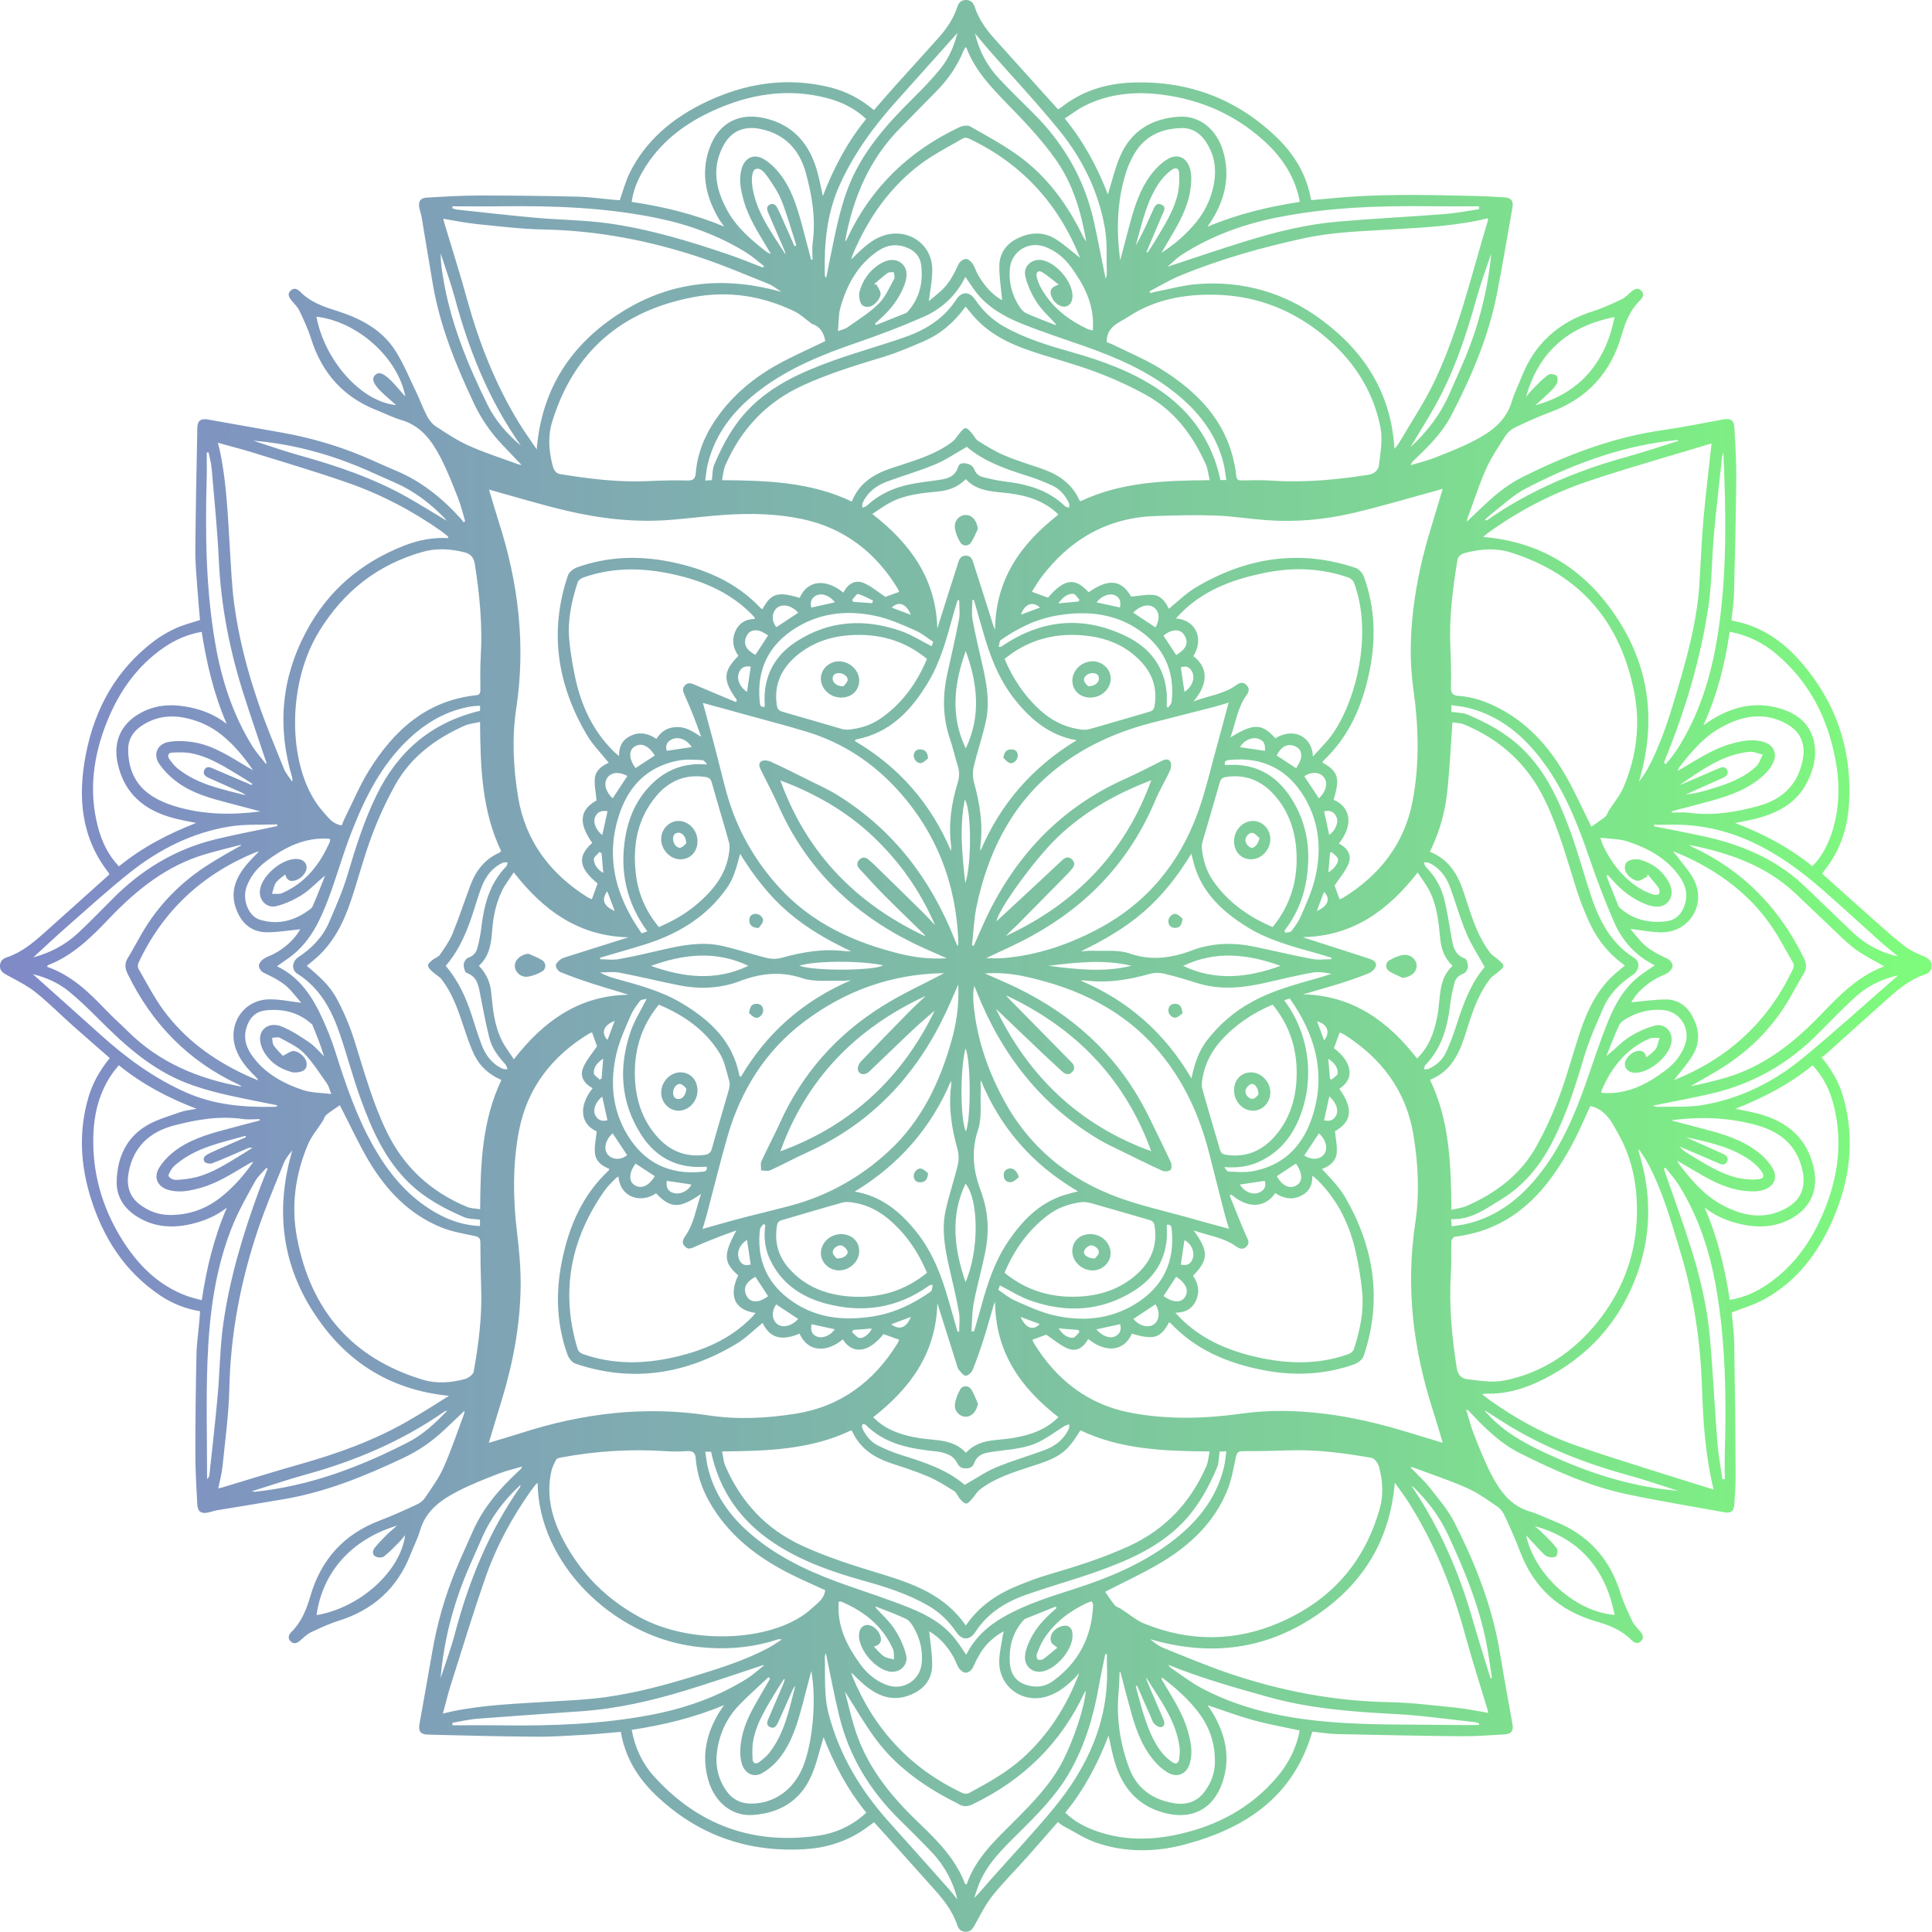 <?xml version="1.0" encoding="UTF-8"?> <svg xmlns="http://www.w3.org/2000/svg" xmlns:xlink="http://www.w3.org/1999/xlink" height="500.0" preserveAspectRatio="xMidYMid meet" viewBox="-0.0 0.0 500.0 500.0" width="500.0" zoomAndPan="magnify"> <linearGradient xmlns:xlink="http://www.w3.org/1999/xlink" gradientTransform="matrix(1 0 0 -1 0 500)" gradientUnits="userSpaceOnUse" id="a" x1="-.01" x2="499.911" xlink:actuate="onLoad" xlink:show="other" xlink:type="simple" y1="250.024" y2="250.024"> <stop offset=".011" stop-color="#7f8ac7"></stop> <stop offset=".678" stop-color="#7ed198"></stop> <stop offset=".998" stop-color="#7efc7b"></stop> </linearGradient> <path d="M379.62,135c2.64-2.46,5.07-4.94,7.73-7.13c1.98-1.63,4.14-3.12,6.43-4.28 c11.54-5.8,23.5-10.41,36.4-12.25c5.31-0.76,10.57-1.84,15.85-2.81c1.82-0.33,2.72,0.22,2.82,2.05c0.23,4.34,0.54,8.68,0.5,13.01 c-0.1,10.02-0.33,20.05-0.59,30.07c-0.06,2.26-0.43,4.51-0.67,6.9c0.76,0.17,1.45,0.31,2.13,0.48c6.13,1.54,11.11,5,15.25,9.61 c9.61,10.68,13.95,23.28,13.03,37.59c-0.4,6.25-2.34,12.05-6.34,17.02c-0.22,0.27-0.38,0.59-0.56,0.88 c4.82,4.32,9.59,8.6,14.39,12.85c2.36,2.09,4.7,4.21,7.21,6.09c1.46,1.09,3.24,1.78,4.92,2.55c1.01,0.48,1.78,1.05,1.79,2.26 c0.02,1.21-0.65,1.94-1.73,2.29c-3.73,1.24-6.69,3.64-9.55,6.19c-5.48,4.88-10.93,9.8-16.38,14.69c-0.23,0.2-0.51,0.34-0.84,0.56 c2.6,3.18,4.53,6.47,5.59,10.19c3.19,11.08,1.75,21.82-2.84,32.19c-3.77,8.51-9.27,15.67-17.57,20.25 c-2.58,1.43-5.49,2.26-8.42,3.43c0.21,2.48,0.61,5.24,0.65,8.02c0.19,11.26,0.29,22.53,0.36,33.78c0.02,2.68-0.18,5.37-0.36,8.04 c-0.11,1.53-0.91,2.15-2.4,1.88c-8.42-1.52-16.89-2.91-25.26-4.67c-9.78-2.05-18.82-6.17-27.72-10.59 c-4.93-2.45-8.84-6.24-12.58-10.21c-0.29-0.3-0.55-0.61-0.84-0.91c-0.06-0.06-0.19-0.07-0.57-0.21c0.68,2.23,1.19,4.34,1.98,6.34 c1.36,3.46,2.72,6.94,4.42,10.24c2.24,4.36,5,8.3,10.13,9.81c2.17,0.64,4.22,1.69,6.33,2.52c8.72,3.42,14.3,9.68,17.09,18.6 c0.78,2.5,1.91,4.9,3.04,7.26c0.48,0.99,1.35,1.79,2.07,2.66c0.64,0.79,1.07,1.6,0.21,2.47c-0.86,0.86-1.75,0.48-2.46-0.23 c-2.51-2.57-5.71-3.86-9.05-4.82c-9.68-2.76-16.31-8.77-19.86-18.22c-1.18-3.14-2.57-6.2-3.98-9.24c-0.39-0.86-1.05-1.74-1.79-2.25 c-2.55-1.72-5.09-3.6-7.88-4.83c-4.51-2.01-9.23-3.56-13.86-5.3c-0.27-0.1-0.58-0.1-0.87-0.13c1.78,1.86,3.67,3.56,5.23,5.53 c2.23,2.83,4.61,5.65,6.23,8.83c5.44,10.71,9.83,21.84,11.77,33.81c0.99,6.15,2.16,12.3,3.24,18.45c0.29,1.63-0.33,2.45-2.05,2.55 c-3.61,0.21-7.23,0.5-10.84,0.48c-10.85-0.1-21.69-0.32-32.55-0.56c-2.2-0.05-4.4-0.43-6.37-0.63 c-4.87,16.82-17.19,24.95-32.84,29.16c-7.56,2.03-15.28,2.17-22.79-0.32c-3.09-1.02-5.89-2.89-8.8-4.41 c-0.49-0.25-0.9-0.67-1.41-1.05c-2.73,3.11-5.36,6.15-8.04,9.16c-2.96,3.31-6.13,6.46-8.9,9.93c-1.81,2.27-3.11,4.95-4.54,7.5 c-0.54,0.96-1.03,1.79-2.25,1.83c-1.21,0.03-1.96-0.61-2.31-1.69c-1.22-3.73-3.63-6.7-6.18-9.55c-4.88-5.48-9.8-10.93-14.69-16.38 c-0.2-0.23-0.42-0.44-0.69-0.73c-0.95,0.69-1.84,1.38-2.78,2.01c-4.53,3.05-9.62,4.61-14.99,4.95 c-14.91,0.93-27.91-3.65-38.73-14.01c-4.64-4.44-7.92-9.78-9.03-16.35c-2.9,0.24-5.71,0.55-8.54,0.71 c-4.44,0.25-8.88,0.58-13.32,0.55c-9.35-0.06-18.71-0.31-28.06-0.54c-1.91-0.05-2.51-0.93-2.19-2.7c1.12-6.3,2.26-12.59,3.35-18.9 c1.24-7.21,3.26-14.19,6.03-20.94c1.37-3.34,2.92-6.61,4.36-9.93c2.65-6.1,6.86-11.02,11.66-15.49c0.3-0.29,0.62-0.55,0.91-0.84 c0.07-0.06,0.08-0.19,0.23-0.58c-2.19,0.67-4.24,1.12-6.17,1.88c-3.55,1.4-7.14,2.78-10.51,4.54c-4.3,2.23-8.19,4.99-9.68,10.07 c-0.64,2.17-1.69,4.22-2.52,6.33c-3.42,8.72-9.67,14.3-18.59,17.1c-2.5,0.78-4.9,1.91-7.27,3.04c-0.99,0.48-1.79,1.35-2.66,2.07 c-0.78,0.64-1.6,1.08-2.47,0.23c-0.86-0.86-0.51-1.75,0.21-2.46c2.59-2.55,3.88-5.81,4.87-9.18c2.76-9.54,8.68-16.13,18.02-19.66 c3.23-1.22,6.38-2.67,9.52-4.12c0.81-0.37,1.64-0.99,2.13-1.72c1.72-2.55,3.6-5.09,4.83-7.88c2.01-4.51,3.57-9.23,5.3-13.86 c0.1-0.29,0.1-0.59,0.14-0.84c-1.75,1.66-3.5,3.31-5.26,4.98c-3.18,3.01-6.74,5.45-10.7,7.31c-9.8,4.61-19.77,8.7-30.51,10.56 c-5.85,1.02-11.71,1.94-17.57,2.92c-0.76,0.13-1.5,0.4-2.25,0.57c-1.88,0.42-2.79-0.18-2.89-2.11c-0.23-4.34-0.5-8.68-0.5-13.01 c0-8.58,0.1-17.15,0.29-25.74c0.07-2.99,0.51-5.96,0.77-8.95c0.06-0.71,0.1-1.43,0.16-2.26c-3.73-0.63-7.12-1.95-10.21-4.01 c-9.18-6.12-14.8-14.85-18.05-25.2c-2.72-8.67-3.21-17.44-0.61-26.24c1.1-3.71,3-7,5.5-10.07c-3.26-2.86-6.45-5.63-9.61-8.43 c-3.2-2.86-6.23-5.92-9.57-8.59c-2.23-1.77-4.86-3.06-7.38-4.44c-1.02-0.56-1.88-1.08-1.86-2.38c0.02-1.22,0.74-1.89,1.79-2.24 c3.73-1.24,6.68-3.66,9.54-6.21c5.44-4.85,10.85-9.73,16.28-14.6c0.23-0.21,0.45-0.42,0.67-0.61c-0.03-0.15-0.02-0.29-0.07-0.35 c-7.27-9.22-8.12-19.77-5.98-30.75c2.31-11.85,7.85-21.93,17.66-29.33c1.72-1.3,3.63-2.4,5.58-3.3c1.96-0.89,4.07-1.41,6.3-2.14 c-0.23-2.74-0.51-5.67-0.71-8.6c-0.22-3.14-0.53-6.3-0.5-9.44c0.1-10.54,0.3-21.09,0.52-31.63c0.04-1.98,0.95-2.55,2.82-2.21 c6.3,1.13,12.59,2.25,18.9,3.35c7.2,1.26,14.19,3.28,20.93,6.06c2.86,1.18,5.65,2.54,8.52,3.72c6.75,2.77,12.24,7.23,17.07,12.58 c0.24,0.26,0.42,0.58,0.63,0.86c0.15-0.08,0.3-0.16,0.45-0.24c-0.61-2.03-1.09-4.11-1.87-6.07c-1.38-3.5-2.74-7.04-4.48-10.38 c-2.25-4.35-5.05-8.27-10.18-9.76c-2.17-0.64-4.21-1.69-6.33-2.52c-8.67-3.4-14.21-9.64-17-18.48c-0.79-2.5-1.9-4.9-3.03-7.27 c-0.48-0.99-1.34-1.79-2.05-2.67c-0.63-0.77-1.14-1.59-0.31-2.47c0.9-0.96,1.83-0.53,2.57,0.23c2.51,2.57,5.75,3.76,9.06,4.8 c6.2,1.94,11.91,4.77,15.52,10.39c2.17,3.4,3.71,7.23,5.48,10.89c0.96,2,1.71,4.11,2.74,6.07c0.53,1.01,1.32,2.05,2.26,2.66 c2.8,1.82,5.62,3.71,8.65,5.06c4.13,1.84,8.48,3.21,12.74,4.78c0.23,0.1,0.49,0.1,0.8,0.15c-1.71-1.79-3.35-3.53-5-5.26 c-3.02-3.17-5.45-6.72-7.32-10.69c-4.61-9.79-8.7-19.77-10.57-30.5c-1.02-5.85-1.94-11.71-2.93-17.57c-0.15-0.86-0.46-1.7-0.62-2.55 c-0.31-1.65,0.29-2.53,1.96-2.61C115,50.88,119.5,50.6,124,50.6c8.48-0.01,16.94,0.1,25.43,0.29c2.99,0.07,5.96,0.5,8.95,0.77 c0.71,0.06,1.43,0.11,2.02,0.16c0.86-2.43,1.46-4.86,2.55-7.04c4.09-8.26,10.76-13.91,18.86-17.95c10.51-5.21,21.52-7.08,33.09-4.21 c4.17,1.03,7.89,3.03,11.28,5.87c1.93-2.2,3.76-4.35,5.65-6.45c3.69-4.12,7.44-8.19,11.11-12.32c2.07-2.33,3.81-4.89,4.8-7.89 C248.07,0.7,248.77,0,249.98,0c1.21,0,1.91,0.69,2.27,1.77c1.01,3.05,2.79,5.65,4.9,8.01c5.51,6.17,11.06,12.29,16.66,18.51 c0.23-0.14,0.56-0.29,0.82-0.49c5.57-4.43,12.02-6.29,19.01-6.46c14.11-0.36,26.38,4.29,36.6,14.05c4.64,4.44,7.95,9.75,9.07,16.4 c1.6-0.14,3.19-0.25,4.76-0.41c12.32-1.27,24.68-0.96,37.02-0.68c2.79,0.06,5.58,0.2,8.36,0.38c1.67,0.11,2.27,0.96,1.97,2.61 c-1.33,7.47-2.57,14.96-4.03,22.4c-2.19,11.15-6.62,21.49-11.84,31.5c-2.32,4.44-5.88,7.96-9.49,11.39 c-0.37,0.35-0.75,0.69-0.99,1.4c2.01-0.61,4.07-1.08,6.03-1.84c3.5-1.38,7.04-2.74,10.38-4.48c4.35-2.25,8.27-5.04,9.78-10.17 c0.64-2.17,1.69-4.22,2.52-6.33c3.4-8.67,9.63-14.22,18.47-17.01c2.54-0.8,4.99-1.95,7.41-3.09c0.94-0.44,1.7-1.3,2.53-1.98 c0.82-0.68,1.68-1.18,2.58-0.23c0.83,0.88,0.41,1.77-0.31,2.46c-2.55,2.46-3.82,5.63-4.75,8.91c-2.79,9.81-8.87,16.48-18.45,20.03 c-3.09,1.15-6.12,2.52-9.1,3.94c-0.98,0.48-1.95,1.27-2.53,2.17c-1.81,2.81-3.71,5.62-5.06,8.65c-1.84,4.13-3.21,8.48-4.78,12.73 C379.7,134.37,379.68,134.64,379.62,135z M249.95,420.69c3.53-5.2,8.36-8.29,13.83-10.49c2.44-0.98,4.91-1.92,7.44-2.66 c7.09-2.08,14.09-4.26,20.86-7.36c9.47-4.33,16-11.3,20.12-20.72c0.49-1.12,0.55-2.42,0.86-3.83c-11.72-0.08-23-0.48-33.46-5.47 c-3.21,5.3-5.07,6.79-10.87,8.75c-0.73,0.25-1.48,0.46-2.21,0.71c-4.51,1.5-9.07,2.91-12.9,5.87c-0.86,0.67-1.39,1.7-2.14,2.51 c-0.42,0.46-0.99,1.15-1.44,1.11c-0.56-0.04-1.13-0.67-1.57-1.16c-0.57-0.64-0.86-1.62-1.53-2.05c-2.17-1.37-4.38-2.76-6.72-3.77 c-3.03-1.3-6.19-2.31-9.33-3.34c-4.55-1.48-8.32-3.87-10.37-8.41c-0.03-0.07-0.16-0.1-0.3-0.18c-10.43,4.99-21.68,5.32-33.34,5.43 c0.29,1.39,0.35,2.64,0.82,3.72c4.06,9.36,10.51,16.38,19.93,20.7c6.46,2.97,13.16,5.09,19.95,7.14 C236.03,409.77,244.43,412.63,249.95,420.69z M313.08,124.27c-0.36-1.51-0.48-2.85-0.99-4.02c-3.35-7.54-8.14-13.97-15.47-18.02 c-4.19-2.31-8.59-4.32-13.07-5.99c-5.46-2.04-11.12-3.5-16.65-5.36c-5.89-1.98-11.38-4.68-15.43-9.63c-0.51-0.62-1.03-1.24-1.58-1.9 c-2.9,4.02-6.43,7.08-10.84,8.98c-3.36,1.45-6.75,2.91-10.24,3.98c-7.1,2.17-14.2,4.3-21,7.42c-9.47,4.33-16,11.31-20.11,20.72 c-0.49,1.12-0.55,2.42-0.84,3.82c11.73,0.08,23,0.48,33.59,5.53c1.98-4.96,5.96-7.26,10.61-8.76c0.79-0.25,1.58-0.5,2.36-0.76 c4.62-1.52,9.25-3.02,13.15-6.04c0.74-0.57,1.19-1.49,1.83-2.2c0.45-0.49,1.05-1.29,1.49-1.24c0.58,0.06,1.14,0.78,1.6,1.3 c0.58,0.63,0.93,1.56,1.62,1.98c2.17,1.36,4.39,2.74,6.75,3.75c3.12,1.33,6.4,2.32,9.62,3.43c4.31,1.47,7.9,3.8,9.84,8.14 c0.05,0.12,0.21,0.19,0.35,0.31C290.12,124.74,301.32,124.37,313.08,124.27z M370.05,220.43c5,2,7.32,6.03,8.83,10.7 c0.24,0.74,0.48,1.48,0.71,2.21c1.53,4.67,3.05,9.35,6.11,13.3c0.54,0.7,1.41,1.12,2.08,1.74c0.52,0.48,1.24,1.03,1.31,1.6 c0.05,0.45-0.75,1.05-1.24,1.49c-0.71,0.64-1.63,1.09-2.2,1.83c-3.06,3.96-4.62,8.62-6.07,13.32c-1.68,5.39-3.64,10.51-9.5,12.84 c5.12,10.65,5.42,21.95,5.55,33.66c1.56-0.4,2.9-0.55,4.07-1.07c7.55-3.35,13.95-8.17,17.99-15.51c2.31-4.19,4.3-8.59,5.96-13.08 c2.03-5.46,3.5-11.12,5.36-16.65c1.97-5.84,4.66-11.27,9.55-15.31c0.62-0.51,1.25-1.03,1.97-1.63c-4.36-3.06-7.41-7.04-9.48-11.75 c-1.08-2.45-2.09-4.95-2.91-7.51c-2.54-7.96-4.69-16.04-8.36-23.61c-4.45-9.19-11.43-15.55-20.73-19.46 c-1.02-0.43-2.22-0.43-3.16-0.6c-0.42,5.94-0.7,11.5-1.24,17.05C374.13,209.66,372.68,215.09,370.05,220.43z M129.77,279.49 c-3.31-1.41-5.69-3.64-7.15-6.75c-0.81-1.72-1.45-3.53-2.06-5.34c-1.64-4.83-3.07-9.78-6.25-13.91c-0.63-0.81-1.65-1.31-2.41-2.03 c-0.48-0.45-1.1-1.03-1.14-1.59c-0.03-0.45,0.67-1.02,1.13-1.41c0.62-0.52,1.54-0.77,1.97-1.39c1.2-1.74,2.46-3.5,3.25-5.43 c1.7-4.15,3.09-8.42,4.67-12.63c1.4-3.72,3.69-6.66,7.43-8.32c0.17-0.08,0.31-0.25,0.49-0.4c-5.01-10.5-5.37-21.75-5.46-33.45 c-1.47,0.34-2.82,0.44-3.99,0.96c-7.54,3.35-13.98,8.12-18.03,15.44c-2.31,4.19-4.33,8.58-6,13.06c-2.06,5.5-3.53,11.22-5.4,16.8 c-1.97,5.84-4.67,11.26-9.55,15.3c-0.62,0.51-1.24,1.03-1.87,1.55c5.45,4.6,6.85,6.27,9.48,11.97c1.1,2.38,2.05,4.86,2.84,7.37 c2.52,7.97,4.69,16.04,8.37,23.61c4.45,9.19,11.44,15.54,20.75,19.43c1.01,0.42,2.21,0.41,3.42,0.62 C124.34,301.3,124.73,290.1,129.77,279.49z M373.37,126.51c-0.54,0.15-0.91,0.27-1.29,0.37c-7.37,2-14.68,4.22-22.12,5.94 c-7.31,1.69-14.79,2.36-22.32,1.79c-4.43-0.33-8.83-1.05-13.26-1.2c-5.05-0.18-10.12-0.02-15.17,0.13 c-12.55,0.37-22.31,6.02-29.77,15.92c-0.89,1.18-1.6,2.48-2.4,3.69c1.53,0.56,2.86,1.05,4.19,1.52c4.19-4.92,7.03-5.3,10.5-1.38 c5.2-3.68,8.54-3.24,11,1.12c2.03-0.18,3.92-0.62,5.74-0.44c2.08,0.2,3.25,1.91,4.01,3.59c2.39-1.92,4.5-4.06,7-5.54 c13.05-7.75,26.86-9.95,41.46-5.01c0.88,0.3,1.76,1.44,2.1,2.39c2.8,7.88,3.08,15.92,1.43,24.11c-1.81,8.98-5.25,17.05-12.05,23.44 c-0.1,0.1-0.13,0.27-0.19,0.4c4.1,2.24,4.62,4,2.91,9.62c4.57,2,5.11,6.68,1.37,11.31c2.15,1.16,3.46,2.97,2.46,5.33 c-0.83,1.96-2.32,3.64-3.58,5.56c0.33,0.92,0.8,2.21,1.29,3.56c0.25-0.11,0.6-0.2,0.9-0.38c9.45-5.8,15.85-13.97,17.97-24.88 c1.87-9.63,1.6-19.42,0.22-29.16c-0.96-6.85-0.82-13.71-0.01-20.55c0.86-7.35,2.53-14.54,4.72-21.61 C371.45,132.98,372.37,129.83,373.37,126.51z M126.51,373.4c2.96-0.89,5.77-1.7,8.55-2.59c15.77-5.07,31.81-7.01,48.3-4.51 c7.58,1.15,15.22,0.74,22.71-0.46c11.52-1.85,20.15-8.34,26.24-18.23c0.18-0.3,0.27-0.65,0.37-0.89c-1.39-0.51-2.72-0.99-4.05-1.47 c-3.6,4.64-7.86,5.54-10.52,1.39c-3.98,3.31-8.89,3.54-11.2-1.49c-5.44,2.3-7.97,0.45-9.56-2.78c-2.26,1.83-4.36,3.98-6.85,5.46 c-13.08,7.82-26.94,10.04-41.58,5.08c-0.88-0.3-1.75-1.45-2.09-2.4c-2.8-7.89-3.07-15.92-1.41-24.11 c1.81-8.98,5.26-17.05,12.06-23.44c0.1-0.1,0.12-0.27,0.2-0.48c-1.94-0.71-3.5-1.98-3.71-4.02c-0.19-1.82,0.27-3.69,0.45-5.67 c-4-1.72-4.95-6.25-1.05-11.16c-2.13-1.17-3.45-2.97-2.44-5.34c0.84-1.96,2.32-3.64,3.58-5.53c-0.34-0.95-0.8-2.23-1.29-3.58 c-0.23,0.1-0.53,0.17-0.78,0.32c-9.48,5.76-15.9,13.92-18.06,24.82c-1.73,8.74-1.65,17.65-0.58,26.55 c0.57,4.71,1.01,9.47,0.94,14.21c-0.14,10.08-2.02,19.91-4.97,29.54C128.66,366.15,127.62,369.7,126.51,373.4z M267.23,346.71 c0,0.04-0.01,0.15,0.03,0.24c0.07,0.19,0.15,0.39,0.25,0.56c5.77,9.47,13.92,15.91,24.83,18.05c9.63,1.89,19.41,1.62,29.16,0.26 c7.05-0.99,14.1-0.81,21.17,0.04c7.51,0.91,14.82,2.7,22.04,4.91c2.84,0.87,5.68,1.72,8.67,2.63c-0.9-2.98-1.71-5.8-2.6-8.58 c-5.07-15.77-7-31.81-4.51-48.3c1.16-7.67,0.76-15.43-0.51-23c-1.89-11.26-8.29-19.73-17.91-25.79c-0.38-0.24-0.82-0.39-1.13-0.54 c-0.53,1.43-1.01,2.74-1.5,4.07c4.4,3.29,5.74,7.75,1.4,10.5c3.68,5.18,3.24,8.53-1.12,10.99c0.18,2.04,0.63,3.92,0.43,5.75 c-0.22,2.05-1.84,3.31-3.82,4.03c1.19,1.29,2.25,2.35,3.21,3.5s1.94,2.31,2.69,3.6c7.61,13.07,9.8,26.8,4.89,41.35 c-0.3,0.88-1.45,1.75-2.4,2.09c-7.88,2.8-15.92,3.08-24.11,1.41c-8.98-1.82-17.05-5.26-23.44-12.05c-0.1-0.1-0.27-0.13-0.4-0.19 c-2.17,4.06-3.95,4.6-9.62,2.91c-1.97,4.5-6.59,5.15-11.3,1.38c-1.17,2.13-2.97,3.46-5.34,2.45c-1.96-0.84-3.64-2.32-5.54-3.58 C269.85,345.76,268.59,346.2,267.23,346.71z M126.55,126.7c0.84,2.79,1.65,5.61,2.54,8.39c5.07,15.77,7.01,31.82,4.51,48.3 c-1.15,7.63-0.75,15.33,0.48,22.85c1.86,11.39,8.32,19.94,18.07,26.02c0.34,0.21,0.73,0.33,1.02,0.45c0.52-1.41,1-2.73,1.49-4.06 c-4.9-4.02-5.31-7.03-1.39-10.5c-3.67-5.2-3.23-8.58,1.12-11c-0.18-2.03-0.62-3.91-0.44-5.74c0.2-2.08,1.9-3.26,3.58-4.01 c-1.95-2.44-4.11-4.6-5.62-7.15c-7.69-13.02-9.85-26.78-4.93-41.33c0.3-0.88,1.45-1.76,2.39-2.1c7.88-2.8,15.92-3.08,24.11-1.43 c8.98,1.82,17.05,5.26,23.44,12.05c0.1,0.1,0.27,0.13,0.4,0.2c2.22-4.1,4.02-4.63,9.62-2.91c2.06-4.66,6.79-5.05,11.31-1.37 c1.15-2.16,2.97-3.46,5.32-2.47c1.96,0.83,3.65,2.32,5.55,3.58c0.94-0.34,2.23-0.8,3.58-1.28c-0.1-0.23-0.17-0.54-0.33-0.79 c-5.73-9.43-13.87-15.74-24.67-18.05c-6.61-1.41-13.44-1.57-20.22-1.1c-4.69,0.32-9.35,0.93-14.04,1.3 c-9.1,0.71-18.07-0.31-26.9-2.4C139.88,130.58,133.31,128.57,126.55,126.7z M411.85,213.94c1.21-0.86,2.46-1.65,3.6-2.58 c0.44-0.36,0.59-1.06,0.91-1.58c1.28-2.02,2.9-3.9,3.82-6.08c3.29-7.79,4.39-15.96,2.8-24.28c-3.5-18.38-13.99-30.77-32.02-36.45 c-3.69-1.16-7.47-0.92-11.18-0.03c-1.05,0.25-2.38,0.61-2.61,2.01c-1.19,7.4-2.16,14.82-1.83,22.35c0.15,3.5,0.25,7.03,0.16,10.54 c-0.04,1.63,0.51,2.16,2.03,2.26c3.88,0.25,7.46,1.59,10.85,3.41c7.44,4,12.76,10.12,16.86,17.31 C407.6,204.93,409.53,209.28,411.85,213.94z M213.56,411.54c-2.93-1.35-5.87-2.61-8.73-4.04c-7.54-3.77-14.26-8.57-19.18-15.56 c-3.05-4.33-5.17-9.07-5.58-14.42c-0.12-1.58-0.74-2.08-2.31-1.97c-1.9,0.14-3.83,0.12-5.73,0c-8.97-0.59-17.86,0-26.69,1.62 c-0.48,0.1-1.18,0.19-1.36,0.52c-0.56,1.01-1.09,2.09-1.33,3.21c-1.36,6.33,0.26,12.26,3.19,17.78 c4.56,8.59,11.07,15.17,19.78,19.89c13.8,7.47,35.26,6.23,44.47-2.32C211.65,414.83,213.27,413.82,213.56,411.54z M411.58,286.23 c-1.48,3.17-2.78,6.32-4.37,9.32c-6.67,12.6-15.41,22.66-30.71,24.51c-0.36,0.04-0.88,0.79-0.89,1.24c-0.1,2.63,0.06,5.28-0.11,7.9 c-0.55,8.41,0.22,16.71,1.53,25c0.29,1.77,1.39,2.58,2.59,2.72c3.2,0.38,6.57,0.97,9.66,0.36c9.86-1.93,17.85-7.35,24.08-15.05 c6.11-7.56,9.67-16.33,10.2-26.14c0.42-7.82-0.74-15.42-4.57-22.33C417.29,290.7,415.71,287.17,411.58,286.23z M87.95,286.03 c-1.11,0.78-2.36,1.56-3.5,2.49c-0.44,0.36-0.58,1.07-0.91,1.58c-1.29,2.02-2.92,3.9-3.84,6.07c-3.27,7.74-4.4,15.85-2.84,24.12 c3.52,18.72,14.18,31.25,32.61,36.79c3.54,1.06,7.19,0.77,10.71-0.14c0.94-0.24,2.27-1.16,2.41-1.95 c1.27-7.12,2.19-14.28,1.94-21.56c-0.13-3.92-0.21-7.85-0.21-11.78c0-1.17-0.35-1.54-1.5-1.78c-2.91-0.61-5.91-1.12-8.65-2.23 c-8.33-3.39-14.23-9.65-18.74-17.21C92.77,295.94,90.59,291.13,87.95,286.03z M286.01,411.95c0.78,1.12,1.56,2.36,2.5,3.5 c0.36,0.44,1.07,0.58,1.58,0.91c2.02,1.29,3.88,2.95,6.07,3.83c11.64,4.72,23.37,4.74,34.95-0.25 c13.28-5.73,22.04-15.54,25.97-29.52c1-3.56,0.76-7.19-0.16-10.71c-0.24-0.94-1.16-2.27-1.95-2.41c-7.12-1.27-14.28-2.19-21.56-1.94 c-3.93,0.13-7.85,0.21-11.78,0.2c-1.17,0-1.54,0.36-1.78,1.5c-0.61,2.91-1.12,5.91-2.23,8.65c-3.39,8.34-9.65,14.23-17.21,18.73 C295.92,407.12,291.11,409.32,286.01,411.95z M88.44,213.62c0.26-0.61,0.49-1.29,0.81-1.92c2.05-4.11,3.82-8.39,6.23-12.28 c6.44-10.37,14.87-18.1,27.7-19.49c0.97-0.1,1.14-0.58,1.14-1.43c-0.01-2.89-0.08-5.8,0.1-8.68c0.49-8.04-0.31-15.98-1.55-23.92 c-0.29-1.85-1.31-2.63-2.72-2.98c-3.54-0.88-7.17-1.11-10.73-0.11c-11.66,3.29-20.45,10.2-26.82,20.56 c-8.85,14.41-8.09,36.61,1.08,46.77C85.09,211.74,86.15,213.27,88.44,213.62z M213.57,88.28c-0.33-2.09-1.28-3.77-3.49-4.49 c-0.14-0.04-0.23-0.2-0.36-0.29c-1.36-0.99-2.62-2.2-4.11-2.92c-8.29-4.01-17.07-5.38-26.1-3.69 c-18.58,3.48-31.07,14.09-36.64,32.37c-1.1,3.6-0.83,7.28,0.06,10.87c0.26,1.05,0.65,2.35,2.04,2.57c7.5,1.21,15.03,2.17,22.65,1.81 c3.41-0.16,6.82-0.24,10.23-0.16c1.52,0.04,2.09-0.4,2.21-1.91c0.48-5.85,2.88-10.95,6.37-15.56c4.32-5.71,9.87-9.97,16.16-13.29 C206.18,91.73,209.9,90.06,213.57,88.28z M286.42,88.53c0.48,0.2,1.16,0.44,1.79,0.75c3.98,1.97,8.11,3.68,11.88,5.99 c10.55,6.46,18.45,14.95,19.86,27.95c0.1,0.86,0.48,1.12,1.3,1.11c2.64-0.03,5.28-0.12,7.91,0.06c8.41,0.55,16.71-0.22,25-1.52 c1.78-0.29,2.58-1.4,2.73-2.59c0.39-3.2,0.97-6.57,0.37-9.66c-1.93-9.85-7.35-17.85-15.05-24.08c-7.56-6.11-16.33-9.7-26.14-10.2 c-8.58-0.43-16.89,0.89-24.16,5.69C289.64,83.52,286.31,84.54,286.42,88.53z M443.49,385.5c-2.23-9.12-2.73-17.95-3.03-26.75 c-0.41-11.95-2.19-23.63-5.67-35.06c-2.35-7.71-4.51-15.48-8.33-22.63c-0.64-1.19-1.43-2.29-2.25-3.59 c-0.13,0.33-0.17,0.39-0.16,0.43c0.13,0.45,0.27,0.89,0.4,1.33c3.08,10.61,2.85,21.11-1.12,31.46 c-4.51,11.76-12.5,20.46-23.67,26.17c-4.72,2.41-9.74,4.01-15.17,3.81c-0.22-0.01-0.43,0.07-0.94,0.16 c0.89,0.67,1.52,1.19,2.19,1.66c6.27,4.44,12.96,8.18,20.13,10.86c7.15,2.67,14.47,4.83,21.75,7.18 C432.8,382.19,437.96,383.77,443.49,385.5z M202.26,75.55c-1.13-0.71-2.17-1.6-3.39-2.09c-5.69-2.29-11.35-4.7-17.14-6.66 c-13.33-4.5-27-7.14-41.14-7.41c-5.82-0.11-11.63-0.84-17.44-1.43c-2.79-0.29-5.55-0.88-8.42-1.35c0.07,0.32,0.11,0.61,0.2,0.9 c2,6.67,4.13,13.31,5.97,20.03c3.1,11.21,7.31,21.94,13.4,31.88c1.41,2.31,3,4.5,4.6,6.88c1.3-15.76,8.94-27.28,21.82-35.43 C173.64,72.69,187.53,71.41,202.26,75.55z M360.88,116.14c0.4-0.49,0.81-0.87,1.08-1.34c3.2-5.48,6.79-10.78,9.47-16.5 c6.22-13.23,9.47-27.49,13.69-41.4c0.03-0.11-0.1-0.26-0.16-0.41c-0.79,0.19-1.53,0.39-2.29,0.55c-8.23,1.67-16.59,1.98-24.95,2.47 c-6.8,0.39-13.61,0.7-20.31,2.16c-10.92,2.38-21.64,5.39-31.98,9.66c-2.74,1.13-5.29,2.69-7.93,4.06c0.07,0.16,0.15,0.31,0.22,0.48 c0.48-0.13,0.94-0.29,1.41-0.38c3.54-0.68,7.06-1.67,10.63-1.96c11.91-0.96,22.83,2.21,32.35,9.32 C353.13,91.04,360.04,101.79,360.88,116.14z M116.2,361.24c-15.73-1.57-27.24-9.23-35.39-22.13c-8.17-12.93-9.41-26.82-5.16-41.41 c-0.86,1.09-1.75,2.15-2.24,3.37c-2.27,5.64-4.64,11.25-6.6,17.01c-4.52,13.38-7.15,27.1-7.46,41.29 c-0.15,6.69-1.08,13.36-1.75,20.05c-0.19,1.91-0.71,3.79-1.11,5.78c0.41-0.1,0.67-0.14,0.9-0.21c6.71-2.01,13.42-4.12,20.17-6.03 c9.68-2.73,19.09-6.09,27.84-11.11C109.07,365.77,112.61,363.46,116.2,361.24z M360.97,383.73c-1.31,15.67-8.95,27.18-21.84,35.33 c-12.95,8.18-26.86,9.44-41.47,5.16c1.08,0.86,2.14,1.74,3.35,2.23c5.64,2.28,11.25,4.64,17.01,6.6c13.38,4.54,27.1,7.19,41.29,7.46 c5.82,0.11,11.63,0.84,17.44,1.43c2.79,0.29,5.55,0.88,8.4,1.35c-0.06-0.29-0.1-0.53-0.16-0.76c-2.01-6.71-4.16-13.41-6.02-20.17 c-3.24-11.78-7.77-22.98-14.29-33.33C363.54,387.22,362.24,385.52,360.97,383.73z M56.39,114.59c0.27,1.12,0.48,1.87,0.63,2.63 c1.67,8.23,1.96,16.59,2.48,24.95c0.3,4.79,0.5,9.61,1.14,14.36c1.18,8.67,3.38,17.12,6.22,25.39c1.98,5.75,4.33,11.37,6.61,17.01 c0.48,1.19,1.38,2.22,2.09,3.31c0.2-0.46,0.12-0.76,0.04-1.05c-3.87-13.04-2.81-25.58,3.6-37.66c5.68-10.71,14.29-18,25.5-22.36 c3.62-1.41,7.38-2.14,11.35-1.91c-0.1-0.29-0.1-0.42-0.17-0.48c-0.56-0.45-1.12-0.92-1.71-1.34c-7.47-5.28-15.54-9.48-24.14-12.49 c-8.37-2.93-16.9-5.43-25.38-8.07C62.01,116.09,59.32,115.41,56.39,114.59z M442.95,114.79c0.03-0.01-0.18,0.02-0.37,0.08 c-10.37,3.15-20.82,6.08-31.1,9.51c-9.44,3.15-18.27,7.66-26.37,13.53c-0.48,0.34-0.9,0.73-1.28,1.05 c15.59,1.3,27.1,8.97,35.24,21.88c8.15,12.94,9.4,26.82,5.11,41.41c0.86-1.1,1.65-2.21,2.29-3.41c3.95-7.39,6.22-15.4,8.53-23.38 c2.32-8.04,4.32-16.16,4.82-24.57c0.34-5.62,0.57-11.25,1.06-16.86C441.45,127.63,442.26,121.24,442.95,114.79z M139.14,383.76 c-0.27,0.23-0.41,0.3-0.5,0.42c-0.41,0.53-0.83,1.06-1.22,1.6c-4.76,6.74-8.74,13.96-11.5,21.7c-3.37,9.48-6.25,19.13-9.3,28.71 c-0.74,2.33-1.3,4.72-2,7.28c1.02-0.24,1.76-0.44,2.51-0.59c8.23-1.68,16.59-1.97,24.95-2.49c4.79-0.3,9.61-0.48,14.36-1.13 c7.99-1.09,15.77-3.17,23.48-5.56c6.47-2,12.92-4.02,18.93-7.21c1.19-0.63,2.3-1.43,3.45-2.15c-0.49-0.18-0.84-0.12-1.17-0.01 c-6.96,2.26-14.07,2.71-21.28,1.79C158.53,423.41,139.34,404.56,139.14,383.76z M339.78,195.79c1.38-1.51,2.52-2.7,3.6-3.94 c7.14-8.2,12.25-27.42,6.99-41.13c-0.21-0.54-0.89-1.08-1.48-1.28c-7.06-2.44-14.22-2.68-21.52-1.2c-7.72,1.56-14.94,4.1-20.84,9.55 c-0.74,0.68-1.41,1.44-2.23,2.27c5.47,0.38,7.26,5.62,4.51,9.74c3.68,2.74,4.16,6.91,0.07,11.72c3.91-1.46,7.83-1.88,11.06-4.21 c0.88-0.64,1.75-0.91,2.64-0.03c0.88,0.87,0.67,1.75,0.01,2.64c-2.33,3.23-2.8,7.14-4.15,10.93c6-3.72,8.16-3.65,11.61,0.22 C334.8,188.11,339.64,190.69,339.78,195.79z M190.47,181.7c0.08-0.18,0.16-0.35,0.24-0.53c-3.71-5.12-3.64-7.35,0.39-11.44 c-1.33-1.89-1.77-3.93-0.88-6.14c0.92-2.29,2.7-3.38,5.14-3.41c-0.06-0.24-0.05-0.36-0.11-0.42c-0.27-0.31-0.55-0.62-0.84-0.91 c-5.12-5.13-11.39-8.04-18.34-9.79c-8.45-2.11-16.83-2.55-25.16,0.42c-0.55,0.19-1.22,0.68-1.39,1.18c-1.59,4.83-2.67,9.8-2.2,14.92 c0.31,3.33,0.87,6.66,1.58,9.93c1.55,7.21,4.6,13.68,9.91,18.95c0.37,0.37,0.79,0.69,1.39,1.2c-0.02-2.78,1.13-4.47,3.37-5.39 c2.25-0.94,4.33-0.37,6.31,0.95c1.3-2.1,3.09-3.07,5.48-3.06c2.36,0.01,4.11,1.28,6.09,2.52c-1.27-3.74-2.74-7.34-4.31-10.89 c-0.39-0.88-0.64-1.62,0.1-2.4c0.78-0.83,1.56-0.62,2.51-0.2C183.28,178.72,186.88,180.19,190.47,181.7z M160.04,304.47 c-0.24,0.17-0.48,0.27-0.64,0.44c-0.96,1.01-2.04,1.94-2.83,3.07c-8.93,12.62-11.62,26.33-7.05,41.25c0.15,0.5,0.82,1.01,1.36,1.2 c7.79,2.74,15.67,2.62,23.65,0.8c7.5-1.71,14.34-4.6,19.86-10.13c0.38-0.38,0.71-0.8,1.15-1.31c-5.43-0.75-7.01-4.38-4.5-9.74 c-3.82-3.31-3.88-5.39-0.45-11.62c-3.58,1.25-7.1,2.62-10.57,4.14c-1.01,0.45-1.84,0.98-2.77,0.02c-0.94-0.97-0.49-1.86,0.14-2.77 c2.24-3.2,2.72-7.03,4.04-10.82c-5.59,3.86-7.86,3.79-11.65-0.18C166.14,311.4,160.59,310.22,160.04,304.47z M318.72,309.18 c-0.16,0.07-0.31,0.15-0.48,0.22c1.4,3.47,2.74,6.96,4.24,10.38c0.43,0.98,1.08,1.79,0.15,2.78c-0.99,1.05-1.92,0.57-2.89-0.1 c-3.19-2.21-6.99-2.71-10.81-4.01c3.92,5.38,3.85,7.59-0.18,11.73c1.33,1.89,1.77,3.93,0.88,6.14c-0.92,2.29-2.7,3.37-5.44,3.42 c0.6,0.64,0.97,1.06,1.36,1.45c5.1,5.06,11.33,7.95,18.24,9.68c8.45,2.11,16.83,2.55,25.16-0.42c0.55-0.19,1.22-0.68,1.39-1.18 c1.59-4.83,2.67-9.8,2.19-14.92c-0.31-3.33-0.87-6.66-1.58-9.93c-1.55-7.21-4.6-13.68-9.91-18.95c-0.37-0.37-0.79-0.69-1.41-1.22 c0.07,2.83-1.12,4.49-3.35,5.42c-2.25,0.94-4.32,0.36-6.25-0.91C327.81,312.15,323.48,313.28,318.72,309.18z M318.07,318.01 c-0.38-1.29-0.8-2.54-1.13-3.82c-1.36-5.29-2.69-10.6-4.05-15.89c-2.42-9.47-6.37-18.2-12.65-25.79 c-9.09-10.98-21.14-16.74-34.74-19.74c-3.39-0.75-6.84-1.12-10.62-0.84c2.87,1.28,5.49,2.36,8.04,3.6 c15.15,7.29,26.88,18.14,34.34,33.36c1.93,3.94,3.87,7.86,5.73,11.84c0.27,0.59,0.29,1.77-0.07,2.06c-0.48,0.39-1.58,0.45-2.19,0.17 c-3.98-1.83-7.91-3.79-11.84-5.72c-1.39-0.68-2.8-1.34-4.13-2.12c-15.28-8.97-25.52-22.14-31.99-38.45 c-0.21-0.53-0.44-1.05-0.65-1.57c-0.25,1.24-0.25,2.36-0.24,3.5c0,0.36,0.04,0.72,0.07,1.08c0.76,8.79,3.54,16.97,7.66,24.69 c6.68,12.49,16.96,20.93,30.19,25.68c5.52,1.98,11.27,3.28,16.94,4.85C310.47,315.98,314.24,316.98,318.07,318.01z M244.35,251.86 c0.01,0-0.34-0.01-0.68,0c-13.19,0.31-25.06,4.64-35.49,12.5c-10.02,7.53-16.44,17.73-19.9,29.74c-1.93,6.69-3.57,13.46-5.35,20.18 c-0.33,1.26-0.74,2.5-1.11,3.77c3.3-0.92,6.46-1.86,9.65-2.69c4.39-1.15,8.8-2.17,13.2-3.36c9.62-2.57,18.04-7.33,25.34-14.07 c8.4-7.76,13.14-17.64,16.2-28.44c1.33-4.67,2.02-9.44,1.79-14.71c-1.22,2.74-2.22,5.15-3.34,7.51 c-7.64,16.12-19.15,28.4-35.55,35.85c-3.29,1.49-6.47,3.22-9.74,4.72c-0.67,0.31-1.6,0.05-2.4,0.05c0.02-0.81-0.22-1.73,0.1-2.41 c1.52-3.33,3.27-6.56,4.78-9.9c5.76-12.77,14.67-22.81,26.48-30.19C233.47,257.18,239.08,254.63,244.35,251.86z M255.2,247.98 c1.48,0,2.99,0.11,4.47-0.02c8.79-0.73,16.97-3.52,24.69-7.64c12.49-6.68,20.93-16.95,25.69-30.18c1.98-5.52,3.28-11.27,4.85-16.94 c1.05-3.76,2.04-7.53,3.07-11.37c-1.27,0.38-2.53,0.8-3.81,1.13c-5.29,1.36-10.6,2.69-15.89,4.05c-9.47,2.43-18.21,6.36-25.79,12.64 c-10.98,9.09-16.78,21.12-19.71,34.75c-0.72,3.36-0.83,6.85-1.22,10.29c0.15,0.02,0.31,0.03,0.46,0.05 c1.27-2.81,2.45-5.67,3.81-8.42c7.71-15.59,19.12-27.43,35.11-34.63c3.2-1.44,6.32-3.05,9.46-4.63c0.88-0.44,1.89-0.92,2.48,0.03 c0.35,0.57,0.22,1.68-0.1,2.36c-1.2,2.63-2.71,5.12-3.83,7.78c-6.48,15.42-17.26,26.92-31.82,34.93 C263.29,244.29,259.21,246.04,255.2,247.98z M181.92,181.93c1,3.72,2.02,7.4,2.99,11.08c1.02,3.88,1.95,7.81,3,11.69 c2.57,9.55,7.27,17.96,13.98,25.22c8.41,9.1,19.17,13.99,30.95,16.9c3.87,0.96,7.85,1.45,12.16,1.17c-3.09-1.39-5.94-2.57-8.7-3.93 c-15.59-7.71-27.43-19.11-34.64-35.1c-1.44-3.2-3.05-6.32-4.63-9.46c-0.44-0.88-0.93-1.88,0.01-2.48c0.56-0.36,1.68-0.24,2.36,0.07 c3.24,1.48,6.42,3.07,9.61,4.67c2.58,1.29,5.24,2.47,7.69,3.99c14.47,8.95,24.2,21.79,30.41,37.47c0.22,0.54,0.45,1.08,0.68,1.62 c0.24-0.4,0.25-0.7,0.24-1.01c-0.53-15.02-5.62-28.29-15.74-39.42c-6.38-7.01-14.18-12.17-23.33-14.98 c-5.37-1.65-10.82-3.04-16.24-4.54C189.12,183.87,185.51,182.9,181.92,181.93z M77.95,259.52c-0.94-1.12-1.83-2.24-2.8-3.3 c-1.93-2.11-4.44-3.29-6.97-4.51c-0.57-0.29-1.17-1.14-1.18-1.74s0.6-1.37,1.15-1.76c0.83-0.59,1.86-0.87,2.77-1.36 c2.9-1.57,5.26-3.69,6.79-6.36c-2.85,0.29-5.74,0.78-8.62,0.78c-3.78-0.01-6.36-2.07-7.8-5.58c-1.9-4.61-0.36-8.47,2.6-12.01 c0.93-1.11,1.98-2.12,3.14-3.34c-0.43,0.11-0.63,0.14-0.81,0.21c-13.79,5.64-24.02,15.07-30.37,28.61c-0.2,0.44-0.24,1.16-0.01,1.56 c2.07,3.57,3.96,7.28,6.38,10.6c5.51,7.55,12.85,12.92,21.28,16.85c1.09,0.51,2.2,0.95,3.31,1.43c-0.24-0.59-0.63-0.92-0.99-1.27 c-2.04-2.01-3.84-4.19-4.81-6.95c-2.2-6.29,2.03-12.67,8.67-12.75C72.35,258.58,75.04,259.17,77.95,259.52z M240.39,77.94 c1.07-0.91,2.23-1.82,3.31-2.82c2.07-1.89,3.23-4.37,4.43-6.84c0.29-0.61,1.19-1.22,1.84-1.26c0.56-0.03,1.34,0.64,1.72,1.21 c0.6,0.88,0.89,1.98,1.43,2.91c1.6,2.78,3.65,5.13,6.24,6.58c-0.27-2.93-0.75-5.89-0.74-8.84c0.02-3.31,1.77-5.77,4.78-7.22 c3.4-1.64,6.84-1.74,10.04,0.36c2.13,1.4,4.05,3.12,6.01,4.67c0-0.01-0.03-0.2-0.1-0.38c-5.64-13.86-15.12-24.11-28.69-30.49 c-0.4-0.19-1.07-0.23-1.41-0.02c-3.57,2.07-7.28,3.95-10.61,6.38c-8.24,6.04-13.9,14.17-17.88,23.52c-0.16,0.37-0.26,0.76-0.49,1.48 c3.82-3.87,5.77-5.31,8.32-6.18c6.25-2.14,12.58,2.06,12.68,8.61C241.32,72.29,240.73,74.99,240.39,77.94z M433.25,279.47 c0.03-0.01,0.23-0.04,0.42-0.11c13.8-5.64,24.01-15.09,30.37-28.62c0.2-0.43,0.23-1.16,0.01-1.56c-2.07-3.57-3.96-7.28-6.39-10.6 c-5.51-7.55-12.85-12.92-21.28-16.84c-1.08-0.5-2.2-0.95-3.3-1.41c0.24,0.59,0.69,0.88,0.98,1.28c1.6,2.25,3.65,4.33,4.68,6.83 c2.57,6.23-1.85,12.77-8.55,12.85c-2.68,0.03-5.37-0.56-8.23-0.89c0.89,1.07,1.78,2.22,2.76,3.3c1.93,2.11,4.44,3.29,6.97,4.51 c0.57,0.29,1.17,1.14,1.18,1.74c0,0.6-0.6,1.37-1.16,1.76c-0.83,0.59-1.87,0.87-2.77,1.36c-2.9,1.57-5.26,3.69-6.77,6.33 c2.93-0.26,5.94-0.73,8.93-0.74c2.85-0.01,5.17,1.41,6.64,3.91c2.06,3.5,2.44,7.18,0.22,10.71 C436.6,275.49,434.81,277.46,433.25,279.47z M279.32,432.97c-0.34,0.38-0.67,0.76-1.02,1.13c-2.01,2.04-4.19,3.84-6.95,4.81 c-6.3,2.21-12.65-2.03-12.75-8.67c-0.03-2.28,0.57-4.58,0.9-6.86c0.06-0.41,0.19-0.8,0.29-1.2c-1.41,0.71-2.53,1.6-3.59,2.57 c-2.11,1.93-3.29,4.44-4.51,6.97c-0.29,0.57-1.14,1.18-1.73,1.18c-0.6,0.01-1.38-0.6-1.76-1.15c-0.61-0.88-0.9-1.97-1.43-2.91 c-1.59-2.82-3.68-5.16-6.3-6.65c0.29,2.85,0.78,5.74,0.78,8.62c-0.01,3.78-2.06,6.36-5.57,7.8c-4.61,1.9-8.47,0.37-12.01-2.59 c-1.11-0.93-2.12-1.98-3.34-3.14c0.11,0.43,0.13,0.63,0.2,0.81c5.65,13.79,15.07,24.02,28.62,30.37c0.48,0.22,1.24,0.2,1.7-0.05 c4.86-2.63,9.68-5.29,13.84-9.04C271.42,448.9,276.09,441.45,279.32,432.97z M242.58,162.71c0.17-0.57,0.33-1.13,0.51-1.7 c1.54-4.87,3.06-9.74,4.64-14.59c0.37-1.12,0.56-2.61,2.2-2.62c1.65-0.01,1.84,1.49,2.21,2.61c1.67,5.1,3.26,10.22,4.88,15.33 c0.1,0.32,0.26,0.63,0.5,1.24c0.12-13.13,6.74-22.28,16.35-29.76c-0.19-0.24-0.29-0.37-0.39-0.48c-0.27-0.25-0.54-0.49-0.82-0.71 c-3.87-3.1-8.48-4.11-13.26-4.56c-3.46-0.32-6.9-0.69-9.46-3.47c-2.01,2.07-4.43,2.93-7.13,3.2c-4.17,0.39-8.36,0.8-12.16,2.72 c-1.66,0.84-3.17,1.98-4.9,3.1C235.68,140.72,242.26,149.89,242.58,162.71z M337.25,257.33c12.78,0.31,21.96,6.91,29.49,16.62 c0.4-0.44,0.76-0.8,1.09-1.19c2.6-3.12,3.69-6.87,4.31-10.78c0.67-4.21,0.2-8.76,3.78-12.02c-2.05-1.96-2.91-4.29-3.17-6.87 c-0.43-4.26-0.8-8.56-2.77-12.47c-0.83-1.65-1.98-3.12-3.09-4.82c-7.74,9.94-16.91,16.51-29.66,16.72c0.63,0.3,1.26,0.48,1.88,0.67 c5.06,1.62,10.12,3.24,15.17,4.89c0.94,0.31,2.09,0.77,1.79,1.95c-0.19,0.73-1.03,1.52-1.76,1.82c-2.58,1.05-5.21,1.95-7.86,2.79 C343.37,255.57,340.3,256.43,337.25,257.33z M123.94,249.95c1.95,2.05,2.93,4.25,3.19,6.9c0.4,4.26,0.8,8.57,2.77,12.47 c0.83,1.65,1.98,3.12,3.09,4.82c7.74-9.94,16.92-16.51,29.66-16.7c-3.06-1-6.13-1.84-9.16-2.82c-2.85-0.92-5.67-1.92-8.43-3.03 c-0.57-0.23-1.18-1.09-1.22-1.69c-0.03-0.51,0.67-1.17,1.19-1.57c0.52-0.39,1.21-0.57,1.84-0.78c4.67-1.48,9.35-2.95,14.02-4.42 c0.6-0.19,1.2-0.37,1.79-0.55c-12.85-0.3-22.02-6.9-29.72-16.82c-1.1,1.7-2.26,3.17-3.06,4.81c-1.55,3.19-2.25,6.62-2.52,10.16 C127.14,244.09,126.71,247.42,123.94,249.95z M273.92,366.76c-9.74-7.57-16.31-16.74-16.4-29.92c-0.27,0.72-0.41,1.03-0.5,1.36 c-0.81,2.77-1.56,5.57-2.44,8.32c-0.87,2.7-1.79,5.39-2.86,8.01c-0.27,0.67-1.19,1.51-1.79,1.5c-0.61-0.01-1.27-0.93-1.79-1.54 c-0.29-0.33-0.38-0.84-0.52-1.28c-1.51-4.77-3.02-9.54-4.52-14.3c-0.18-0.56-0.34-1.12-0.51-1.68c-0.31,12.82-6.9,21.99-16.61,29.54 c0.42,0.39,0.77,0.76,1.16,1.08c3.12,2.61,6.86,3.69,10.78,4.33c4.21,0.68,8.77,0.19,12.07,3.8c1.78-1.96,3.98-2.78,6.37-3.14 c1.89-0.29,3.8-0.36,5.69-0.67C266.41,371.44,270.55,370.15,273.92,366.76z M440.84,187.72c0.97-0.67,1.52-1.09,2.12-1.46 c5.47-3.38,11.36-4.79,17.63-2.93c4.54,1.34,8.07,4.04,8.96,9.09c0.63,3.55-0.29,6.89-1.88,10.04c-2.68,5.32-7.43,7.85-12.9,9.32 c-1.74,0.48-3.54,0.77-5.72,1.22c7.47,2.84,14.09,6.39,19.96,11.16c1.92-1.75,3.75-4.82,4.89-8.11c2.14-6.21,2.34-12.57,1.2-18.97 c-1.96-10.98-6.71-20.46-15.33-27.77c-3.48-2.96-7.46-4.94-12.13-5.81C446.44,171.75,444.46,179.74,440.84,187.72z M224.2,469.11 c-4.91-6-8.38-12.64-11.06-19.54c-1.01,3.28-1.74,6.67-3.08,9.8c-2.84,6.62-8.21,9.88-15.29,10.35c-5.3,0.35-9.86-3.25-11.51-9.18 c-1.78-6.41-0.35-12.35,3.18-17.87c0.3-0.48,0.64-0.93,0.96-1.4c-7.75,3.27-15.71,5.15-23.91,6.42c0.84,4.6,2.7,8.62,5.71,11.97 c11.44,12.68,25.71,17.87,42.61,15.4C216.4,474.38,220.6,472.47,224.2,469.11z M469.1,275.71c-5.96,4.87-12.64,8.37-19.98,11.24 c2.15,0.45,3.94,0.76,5.68,1.21c7.58,1.98,12.92,6.26,14.63,14.28c1.17,5.51-0.83,10.09-5.73,12.85c-4.2,2.36-8.65,2.54-13.22,1.51 c-3.39-0.76-6.52-2.1-9.34-4.28c3.37,7.66,5.26,15.66,6.52,23.89c3.61-0.6,6.75-1.98,9.64-3.95c6.31-4.25,10.73-10.12,13.85-16.95 c4.32-9.47,6.02-19.3,3.38-29.57C473.56,282.13,471.89,278.66,469.1,275.71z M58.71,312.54c-2.77,2.17-5.88,3.46-9.22,4.24 c-5.02,1.16-9.84,0.82-14.28-2.09c-3.27-2.14-5.13-5.17-5.01-9.07c0.17-6.03,2.45-11.17,7.76-14.33c2.66-1.58,5.76-2.42,8.71-3.48 c1.19-0.43,2.51-0.53,4.19-0.86c-7.51-2.88-14.12-6.4-20.11-11.27c-0.67,0.83-1.27,1.52-1.79,2.28c-3.25,4.76-4.61,10.12-4.8,15.79 c-0.32,9.61,2.19,18.51,7.2,26.68c4.12,6.71,9.43,12.16,17,14.96c1.22,0.45,2.51,0.72,3.86,1.1 C53.46,328.1,55.42,320.18,58.71,312.54z M286.72,50.33c1.05-3.33,1.81-6.78,3.19-9.94c2.85-6.56,8.23-9.74,15.23-10.19 c5.25-0.34,9.79,3.22,11.45,9.08c1.84,6.47,0.39,12.46-3.18,18.03c-0.3,0.48-0.63,0.92-0.95,1.39c7.74-3.29,15.7-5.18,23.89-6.44 c-0.03-0.3-0.04-0.5-0.08-0.69c-1.36-6.39-4.92-11.43-9.73-15.64c-7.28-6.39-15.8-10.07-25.36-11.38 c-7.09-0.97-14.05-0.41-20.54,2.86c-1.75,0.88-3.33,2.12-5.08,3.25C280.55,36.8,284.06,43.39,286.72,50.33z M58.68,187.35 c-3.33-7.65-5.2-15.63-6.48-23.83c-3.65,0.64-6.8,2.02-9.68,3.99c-7.02,4.8-11.69,11.45-14.81,19.22 c-3.55,8.83-4.82,17.91-2.36,27.29c0.99,3.78,2.64,7.25,5.43,10.2c5.96-4.89,12.64-8.36,19.97-11.24c-2.15-0.45-3.93-0.76-5.68-1.21 c-7.58-1.98-12.92-6.26-14.63-14.28c-1.18-5.51,0.83-10.07,5.71-12.85c3.63-2.07,7.53-2.48,11.55-1.84 C51.69,183.42,55.4,184.77,58.68,187.35z M312.56,441.32c0,0-0.01,0.06,0.02,0.1c0.35,0.51,0.72,1.01,1.05,1.53 c3.5,5.73,4.95,11.82,2.73,18.35c-2.4,7.04-8.09,9.8-15.23,7.82c-6.81-1.88-10.66-6.57-12.62-13.06c-0.65-2.14-1.05-4.36-1.62-6.86 c-2.83,7.34-6.34,13.99-11.2,19.92c2.45,2.35,5.21,3.79,8.22,4.82c6.79,2.36,13.71,2.35,20.63,0.87c10.29-2.2,19.2-6.88,26.06-15.03 c2.93-3.49,4.94-7.46,5.75-11.93c-4.06-0.89-8.08-1.59-12-2.67C320.4,444.08,316.53,442.63,312.56,441.32z M187.4,58.63 c-0.2-0.3-0.4-0.59-0.61-0.89s-0.44-0.58-0.63-0.89c-3.42-5.71-4.85-11.77-2.64-18.23c2.41-7.04,8.09-9.8,15.24-7.82 c6.82,1.89,10.65,6.58,12.6,13.08c0.64,2.14,1.03,4.35,1.6,6.85c2.83-7.34,6.33-13.97,11.2-19.94c-2.95-2.79-6.41-4.44-10.2-5.43 c-10.27-2.65-20.11-0.98-29.57,3.36c-7.43,3.41-13.72,8.24-17.94,15.42c-1.46,2.49-2.57,5.13-2.97,8.11 C171.78,53.49,179.73,55.43,187.4,58.63z M62.36,218.81c-0.01-0.06-0.03-0.11-0.04-0.17c-2.99,0.78-5.99,1.5-8.96,2.36 c-10.07,2.91-17.93,9.19-25.01,16.61c-4.7,4.92-9.47,9.7-16,12.2c-0.06,0.02-0.06,0.17-0.13,0.41c6.15,2.13,10.69,6.45,15.07,11.05 c1.85,1.94,3.87,3.72,5.77,5.61c8.14,8.08,18.15,12.3,29.53,14.35c-0.39-0.27-0.54-0.41-0.72-0.49 c-13.1-6.08-22.56-15.79-28.84-28.72c-0.71-1.46-0.81-2.67,0.03-4.06c1.24-2.03,2.36-4.13,3.54-6.19 c4.33-7.56,10.27-13.57,17.62-18.19C56.88,221.88,59.64,220.37,62.36,218.81z M249.85,12.21c-0.16,0.32-0.34,0.61-0.48,0.92 c-1.68,4.06-4.13,7.6-7.24,10.7c-3.03,3.03-5.99,6.13-9.02,9.17c-8.13,8.16-12.38,18.2-14.4,29.44c0.17-0.15,0.26-0.21,0.31-0.29 c0.11-0.17,0.2-0.36,0.29-0.55c6.15-13.12,15.97-22.56,29.01-28.69c0.79-0.37,2.08-0.58,2.76-0.19c4.34,2.48,8.79,4.85,12.79,7.8 c7.16,5.27,12.3,12.31,16.21,20.25c0.14,0.29,0.27,0.56,0.43,0.82c0.15,0.26,0.32,0.5,0.61,0.94c-1.32-7.75-3.5-15.04-7.9-21.25 c-3.58-5.07-7.91-9.65-12.26-14.11c-4.31-4.44-8.58-8.81-10.82-14.74C250.16,12.37,250.03,12.34,249.85,12.21z M437.2,218.66 c0.45,0.32,0.6,0.46,0.78,0.54c13.15,6.1,22.62,15.87,28.9,28.86c0.65,1.35,0.75,2.5-0.02,3.79c-1.24,2.09-2.4,4.22-3.61,6.33 c-4.32,7.56-10.27,13.57-17.61,18.19c-2.66,1.67-5.42,3.17-8.14,4.75c3.02-0.61,6.03-1.32,8.98-2.17 c10.07-2.92,17.92-9.19,25.01-16.61c4.7-4.92,9.47-9.7,16-12.2c0.06-0.02,0.06-0.17,0.04-0.11c-2.52-1.47-5.15-2.73-7.45-4.44 c-2.35-1.74-4.4-3.9-6.55-5.92c-2.93-2.76-5.82-5.58-8.75-8.34C457.12,224.1,447.65,220.74,437.2,218.66z M218.65,437.75 c0.74,2.84,1.46,5.84,2.32,8.79c2.92,10.06,9.19,17.91,16.59,24.99c4.91,4.7,9.71,9.46,12.19,15.99c0.02,0.06,0.17,0.07,0.42,0.16 c2.33-6.86,7.53-11.54,12.46-16.49c4.73-4.75,9.43-9.55,12.53-15.66c2.73-5.39,5.59-13.84,5.84-17.98c-0.1,0.14-0.22,0.26-0.29,0.39 c-6.11,13.2-15.91,22.71-28.95,28.99c-1.29,0.62-2.42,0.74-3.65-0.02c-0.57-0.35-1.18-0.63-1.78-0.94 c-7.65-3.98-14.55-8.94-19.72-15.93C223.71,446.13,221.29,441.85,218.65,437.75z M239.9,170.53c-5.88-4.85-12.66-6.68-20.1-6.13 c-5.11,0.37-9.81,2.02-13.76,5.39c-3.91,3.36-5.8,7.55-4.99,12.79c0.15,0.95,0.54,1.36,1.48,1.63c5.11,1.44,10.2,2.97,15.31,4.44 c0.53,0.15,1.12,0.23,1.67,0.18c2.92-0.27,5.7-1.07,8.14-2.72C233.39,182.25,237.24,176.84,239.9,170.53z M259.97,329.39 c5.77,4.71,12.33,6.58,19.57,6.15c5.35-0.31,10.25-1.95,14.35-5.49c3.91-3.37,5.75-7.58,4.91-12.82c-0.15-0.92-0.55-1.28-1.4-1.52 c-4.96-1.41-9.9-2.9-14.86-4.29c-0.92-0.26-1.95-0.43-2.87-0.29c-3.04,0.45-5.91,1.41-8.41,3.31 C266.09,318.34,262.49,323.42,259.97,329.39z M329.36,239.92c4.74-5.81,6.59-12.38,6.15-19.6c-0.32-5.34-1.97-10.24-5.51-14.34 c-3.33-3.86-7.51-5.69-12.69-4.9c-0.93,0.14-1.38,0.5-1.65,1.46c-1.45,5.16-3,10.3-4.49,15.44c-0.14,0.48-0.19,1.02-0.14,1.52 c0.3,3.03,1.14,5.89,2.88,8.41C317.8,233.51,323.14,237.29,329.36,239.92z M170.52,239.93c3.64-1.57,7.04-3.48,10.03-6.08 c4-3.45,7.23-7.4,8.08-12.82c0.16-1,0.29-2.1,0.03-3.05c-1.43-5.17-3.02-10.3-4.45-15.45c-0.27-0.97-0.74-1.31-1.66-1.45 c-5.24-0.8-9.48,1.06-12.77,5.01c-4.8,5.75-6.05,12.54-5.25,19.78C165.07,231.09,167.06,235.75,170.52,239.93z M259.98,170.53 c2.14,5.08,5.13,9.57,9.27,13.33c2.81,2.53,6.01,4.18,9.71,4.82c0.95,0.16,2,0.29,2.9,0.04c5.21-1.45,10.4-3.03,15.61-4.53 c0.77-0.22,1.17-0.54,1.32-1.41c0.7-4.14-0.25-7.82-2.98-10.97c-4.25-4.91-9.88-7-16.16-7.42 C272.35,163.89,265.74,165.8,259.98,170.53z M170.51,260c-4.73,5.76-6.6,12.37-6.15,19.66c0.32,5.29,1.96,10.12,5.44,14.21 c3.27,3.83,7.39,5.69,12.5,5.02c1.08-0.14,1.65-0.53,1.96-1.71c1.34-4.93,2.85-9.81,4.24-14.72c0.23-0.82,0.48-1.79,0.26-2.55 c-0.71-2.51-1.22-5.23-2.55-7.39C182.48,266.53,176.91,262.69,170.51,260z M239.91,329.39c-1.76-4.13-4.05-7.96-7.17-11.26 c-3.26-3.46-6.99-6.13-11.82-6.88c-0.95-0.15-2-0.29-2.9-0.03c-5.21,1.45-10.4,3.03-15.61,4.53c-0.77,0.22-1.17,0.54-1.32,1.41 c-0.7,4.14,0.25,7.82,2.98,10.97c4.25,4.91,9.87,7,16.16,7.42C227.53,336.03,234.14,334.11,239.91,329.39z M329.36,260 c-5.08,2.14-9.59,5.13-13.33,9.28c-2.53,2.81-4.18,6.01-4.82,9.71c-0.16,0.95-0.29,2-0.03,2.9c1.45,5.21,3.03,10.4,4.53,15.61 c0.22,0.77,0.55,1.17,1.41,1.32c5.24,0.89,9.47-0.93,12.86-4.82c3.56-4.09,5.21-8.98,5.54-14.33 C335.96,272.37,334.09,265.76,329.36,260z M251.4,344.54c0.23,0.01,0.45,0.02,0.68,0.03c0.63-2.17,1.28-4.34,1.87-6.52 c1.57-5.75,3.41-11.4,6.72-16.39c3.69-5.56,8.15-10.29,14.77-12.39c1.05-0.33,2.1-0.57,3.55-0.95 c-11.82-6.9-20.07-16.43-25.16-28.75c-0.11,0.96,0.02,1.84-0.02,2.7c-0.15,3.39,0.35,7.02-0.69,10.12 c-1.91,5.69-1.2,10.9,0.86,16.21c0.13,0.34,0.22,0.69,0.33,1.03c1.53,4.73,1.66,9.55,0.68,14.38c-0.9,4.44-2.15,8.8-3,13.25 C251.54,339.65,251.58,342.12,251.4,344.54z M278.64,191.57c-6.91-1.19-11.76-5.25-15.87-10.36c-4.29-5.34-6.64-11.6-8.47-18.09 c-0.74-2.62-1.5-5.23-2.25-7.85c-0.14,0.01-0.27,0.03-0.41,0.04c0,1.67-0.24,3.37,0.05,4.99c0.69,3.84,1.6,7.65,2.48,11.44 c1.13,4.91,2.06,9.86,0.99,14.86c-0.86,3.98-2.21,7.84-3.15,11.8c-0.31,1.28-0.3,2.78,0.05,4.05c1.49,5.38,2.38,10.78,1.68,16.36 c-0.06,0.48-0.01,0.96-0.01,1.44C258.93,207.97,267.25,198.47,278.64,191.57z M247.82,344.66c0.14-0.01,0.27-0.03,0.41-0.04 c0-1.66,0.24-3.37-0.05-4.98c-0.69-3.84-1.6-7.65-2.48-11.45c-1.13-4.91-2.06-9.86-0.99-14.86c0.86-3.98,2.21-7.84,3.15-11.8 c0.31-1.28,0.3-2.78-0.05-4.05c-1.49-5.38-2.38-10.78-1.68-16.36c0.06-0.48,0.01-0.96,0.01-1.44c-5.19,12.31-13.54,21.79-24.95,28.7 c6.96,1.17,11.79,5.23,15.91,10.35c4.29,5.33,6.64,11.6,8.47,18.09C246.31,339.42,247.07,342.04,247.82,344.66z M246.14,220.25 c0-0.49,0.05-0.99-0.01-1.47c-0.7-5.54,0.1-10.92,1.72-16.19c0.46-1.49,0.49-2.89,0.02-4.38c-0.73-2.31-1.24-4.7-2.02-6.98 c-1.92-5.59-1.93-11.24-0.67-16.94c1.03-4.67,2.13-9.33,3.01-14.03c0.3-1.59,0.05-3.28,0.05-4.93c-0.13-0.01-0.27-0.02-0.4-0.03 c-0.43,1.41-0.89,2.84-1.28,4.26c-1.59,5.77-3.14,11.57-6.22,16.78c-4.37,7.39-9.91,13.34-18.84,15.04 c-0.06,0.01-0.11,0.13-0.29,0.38C232.66,198.48,240.94,208,246.14,220.25z M308.36,279.1c0.79-3.84,1.84-6.99,3.92-9.73 c3.15-4.13,6.97-7.45,11.51-9.98c5.43-3.02,11.37-4.61,17.29-6.27c1.18-0.33,2.34-0.73,3.5-1.09c-1.71-0.36-3.39-0.6-4.97-0.31 c-3.85,0.69-7.66,1.59-11.46,2.48c-6.06,1.41-12.1,2.15-18.21,0.25c-2.86-0.89-5.73-1.78-8.64-2.46c-1.19-0.29-2.59-0.29-3.76,0.05 c-5.42,1.54-10.88,2.43-16.53,1.72c-0.46-0.06-0.94-0.01-1.41-0.01C291.93,258.96,301.4,267.25,308.36,279.1z M220.22,253.69 c-0.87,0.05-1.74,0.17-2.6,0.14c-3.34-0.14-6.91,0.37-9.98-0.67c-5.96-2-11.43-1.16-16.96,1.05c-0.05,0.02-0.1,0.03-0.15,0.05 c-4.82,1.58-9.74,1.74-14.69,0.76c-5.2-1.05-10.36-2.31-15.57-3.3c-1.6-0.31-3.31-0.05-4.98-0.05c1.39,0.81,2.8,1.27,4.23,1.66 c5.77,1.59,11.59,3.14,16.8,6.23c7.4,4.37,13.36,9.92,15.05,18.86c0.01,0.06,0.14,0.1,0.38,0.26 C198.46,267.26,207.94,258.96,220.22,253.69z M279.69,246.23c1.03-0.06,2.06-0.22,3.08-0.18c3.19,0.14,6.6-0.31,9.5,0.69 c5.95,2.06,11.42,1.13,16.94-1.05c0.05-0.02,0.1-0.03,0.15-0.05c4.82-1.57,9.74-1.73,14.67-0.75c5.2,1.05,10.35,2.3,15.55,3.3 c1.6,0.31,3.31,0.05,4.99,0.05c0.01-0.13,0.03-0.25,0.04-0.38c-1.47-0.44-2.93-0.91-4.4-1.31c-6.13-1.68-12.26-3.38-17.7-6.8 c-5.93-3.72-10.95-8.29-13.23-15.21c-0.35-1.05-0.57-2.15-0.95-3.62c-3.52,5.76-7.42,10.78-12.29,15.01 C291.13,240.21,285.57,243.38,279.69,246.23z M155.29,247.85c0.02,0.14,0.03,0.27,0.05,0.41c1.63,0,3.3,0.24,4.87-0.05 c3.84-0.69,7.65-1.59,11.45-2.47c4.96-1.15,9.97-2.07,15.02-0.99c3.98,0.86,7.84,2.21,11.8,3.17c1.24,0.3,2.68,0.29,3.9-0.06 c5.37-1.5,10.78-2.41,16.36-1.7c0.49,0.06,0.99,0.01,1.49,0.01c-5.88-2.76-11.43-5.93-16.35-10.18c-4.91-4.24-8.8-9.32-12.34-15.01 c-1.53,5.88-2.16,7.26-4.53,10.31c-5.15,6.61-12.06,10.55-19.88,13.06C163.2,245.6,159.24,246.67,155.29,247.85z M241.91,261.51 c-1.58,1.39-3.75,3.22-5.82,5.16c-3.73,3.5-7.37,7.09-11.08,10.6c-1.22,1.16-2.83,0.86-3-0.55c-0.08-0.64,0.32-1.52,0.8-2.01 c4.1-4.3,8.24-8.55,12.4-12.78c1.41-1.44,2.92-2.8,4.38-4.2c-18.03,8.32-30.87,21.45-37.64,40.23 C220.63,291.19,233.74,278.47,241.91,261.51z M257.76,261.09c8.38,17.38,21.49,30.1,40.17,36.84c-6.8-18.81-19.64-31.94-37.55-40.33 c0.41,0.6,0.94,1.08,1.45,1.59c5.15,5.21,10.3,10.44,15.43,15.68c0.77,0.79,1.09,1.68,0.2,2.58s-1.77,0.6-2.58-0.16 c-1.67-1.55-3.35-3.08-4.99-4.63C265.77,268.76,261.68,264.83,257.76,261.09z M297.94,201.93c-8.96,3.41-17.1,7.98-24.03,14.55 c-6.42,6.09-15.9,19.5-15.99,21.93c3.11-2.88,6.71-6.21,10.3-9.55c2.23-2.08,4.44-4.17,6.68-6.25c0.82-0.76,1.7-1.05,2.58-0.15 c0.89,0.91,0.54,1.78-0.21,2.59c-0.35,0.38-0.67,0.79-1.03,1.16c-4.31,4.38-8.62,8.75-12.95,13.13c-0.51,0.51-1.06,0.99-1.58,1.49 c-0.48,0.46-0.94,0.94-1.41,1.41C278.3,233.89,291.14,220.76,297.94,201.93z M241.99,239.42c-3.79-8.8-9.17-16.44-16.1-22.99 c-6.95-6.57-15.07-11.13-23.94-14.47c6.8,18.85,19.66,31.98,37.57,40.37c-0.32-0.52-0.76-0.92-1.19-1.33 c-3.21-3.14-6.46-6.25-9.62-9.44c-2.14-2.16-4.18-4.43-6.25-6.67c-0.74-0.8-0.83-1.67,0.01-2.46c0.78-0.74,1.59-0.58,2.35,0.07 c0.39,0.33,0.79,0.67,1.16,1.02c3.99,3.9,7.99,7.79,11.96,11.71C239.33,236.56,240.65,238.01,241.99,239.42z M124.22,317.3 c0-0.69,0-1.18,0-1.64c-1.44-0.22-2.92-0.14-4.14-0.67c-5.18-2.23-10.1-4.87-14.23-8.88c-6.21-6.03-9.57-13.66-12.45-21.54 c-2.01-5.52-3.5-11.23-5.39-16.81c-2.14-6.32-5.17-12.05-11.07-15.77c-1.57-0.99-1.38-3.19,0.26-4.26c3.44-2.28,6.26-5.14,7.91-8.93 c1.79-4.11,3.59-8.24,4.87-12.54c2.06-6.94,4.23-13.82,7.4-20.34c5.54-11.43,14.22-18.95,26.86-21.97c0-0.16,0-0.67,0-1.3 c-0.79,0.06-1.5,0.05-2.2,0.16c-6.45,1.05-11.81,4.19-16.48,8.65c-7.06,6.74-11.23,15.26-14.69,24.14 c-2.19,5.61-3.78,11.45-5.92,17.09c-2.06,5.42-4.51,10.69-9.22,14.47c-1.27,1.02-2.65,1.89-4.07,2.9 c6.04,2.87,9.33,8.11,11.94,13.88c1.21,2.68,2.3,5.43,3.18,8.23c2.68,8.47,5.52,16.86,9.93,24.62c3.65,6.42,8.19,12.06,14.47,16.09 C115.07,315.4,119.3,317.06,124.22,317.3z M375.62,184.25c1.49,0.22,2.91,0.15,4.1,0.65c5.15,2.17,10.03,4.8,14.14,8.75 c6.32,6.06,9.74,13.78,12.64,21.77c1.98,5.48,3.48,11.13,5.34,16.66c2.14,6.38,5.2,12.14,11.17,15.89c1.53,0.97,1.26,3.18-0.38,4.26 c-3.33,2.22-6.13,4.99-7.73,8.68c-1.84,4.25-3.75,8.52-5.05,12.96c-2.08,7.1-4.35,14.1-7.63,20.75c-3.19,6.47-7.51,12.02-13.73,15.8 c-3.97,2.41-7.8,5.33-12.92,5.09c0.04,0.67,0.07,1.15,0.11,1.85c1.45-0.23,2.79-0.35,4.06-0.67c7.74-1.86,13.63-6.49,18.48-12.57 c5.65-7.07,9.19-15.23,12.16-23.69c1.89-5.4,3.66-10.87,5.81-16.17c1.81-4.45,4.19-8.67,8.14-11.71c1.24-0.95,2.57-1.79,3.92-2.74 c-4.98-2.42-8.42-6.32-10.55-11.21c-2.39-5.48-4.5-11.08-6.44-16.74c-2.99-8.72-6.38-17.23-11.91-24.69 c-5.01-6.77-11.21-12-19.62-14.03c-1.32-0.32-2.68-0.42-4.11-0.64C375.62,183.32,375.62,183.78,375.62,184.25z M317.37,124.23 c-0.24-1.47-0.36-2.8-0.67-4.09c-1.86-7.74-6.5-13.63-12.57-18.48c-7.07-5.65-15.23-9.18-23.7-12.15 c-5.4-1.89-10.87-3.66-16.17-5.81c-4.45-1.81-8.67-4.19-11.7-8.14c-0.95-1.24-1.79-2.57-2.73-3.92c-2.36,4.88-6.15,8.32-10.94,10.42 c-5.56,2.45-11.26,4.6-17.02,6.58c-8.77,3.01-17.32,6.43-24.82,12.01c-6.71,5-11.89,11.17-13.9,19.54 c-0.32,1.32-0.42,2.68-0.65,4.18c0.83-0.06,1.32-0.1,1.72-0.12c0.21-1.45,0.14-2.88,0.65-4.06c2.19-5.15,4.81-10.02,8.75-14.14 c6.07-6.32,13.78-9.74,21.78-12.64c6.31-2.28,12.79-4.03,19.12-6.28c5.24-1.87,9.84-4.79,12.96-9.61c1.41-2.17,3.43-2.14,4.9,0.03 c1.94,2.86,4.37,5.2,7.4,6.93c5.53,3.14,11.56,4.95,17.63,6.67c7.78,2.2,15.38,4.95,22.14,9.44c8.49,5.63,14.11,13.38,16.31,23.67 C316.07,124.23,316.56,124.23,317.37,124.23z M315.64,375.64c-0.22,1.5-0.15,2.92-0.65,4.11c-2.19,5.15-4.81,10.02-8.75,14.14 c-6.06,6.33-13.79,9.74-21.78,12.63c-6.31,2.28-12.79,4.03-19.12,6.28c-5.24,1.87-9.84,4.79-12.96,9.61 c-1.41,2.17-3.43,2.14-4.9-0.03c-1.94-2.86-4.37-5.2-7.4-6.93c-5.2-2.96-10.86-4.77-16.58-6.36c-8.14-2.26-16.1-5.06-23.18-9.74 c-8.5-5.62-14.11-13.36-16.3-23.64c-0.23,0-0.76,0-1.5,0c0.23,1.45,0.36,2.78,0.67,4.06c1.86,7.74,6.5,13.63,12.58,18.47 c7.07,5.64,15.23,9.19,23.7,12.15c5.4,1.89,10.87,3.66,16.17,5.81c4.45,1.81,8.67,4.19,11.7,8.14c0.95,1.24,1.79,2.57,2.72,3.9 c2.24-4.47,5.71-7.57,9.97-9.95c5.68-3.19,11.83-5.09,17.99-7.07c8.78-2.82,17.25-6.34,24.7-11.87c6.77-5.01,12-11.21,14.03-19.62 c0.32-1.31,0.42-2.68,0.63-4.1C316.56,375.64,316.11,375.64,315.64,375.64z M300.56,65.45c3.43-2.23,6.48-4.82,9.04-7.99 c2.16-2.67,3.6-5.63,4.37-8.97c0.98-4.24,0.52-8.21-1.93-11.87c-1.45-2.16-3.47-3.49-6.07-3.47c-5.17,0.04-9.55,1.93-12.3,6.48 c-1.21,2-2.11,4.26-2.72,6.53c-1.88,6.9-2.02,13.96-1.05,21.22c0.76-2.85,1.48-5.57,2.2-8.3c1.33-5.06,2.79-10.1,6.09-14.28 c1.09-1.39,2.46-2.69,3.97-3.61c2.54-1.56,4.95-0.45,5.79,2.4c0.2,0.68,0.32,1.41,0.34,2.13c0.13,4.82-1.6,9.1-3.91,13.2 C303.13,61.13,301.83,63.29,300.56,65.45z M209.92,67.23c0.12-0.02,0.24-0.03,0.37-0.05c0-1.45-0.16-2.91,0.03-4.33 c0.83-6.17-0.14-12.17-1.76-18.07c-1.68-6.11-5.48-10.17-11.93-11.44c-3.95-0.78-7.25,0.54-9.23,4.01 c-3.41,5.98-2.16,11.82,0.97,17.38c2.42,4.29,6.15,7.47,10.03,10.46c0.24,0.18,0.55,0.27,1.12,0.55c-0.43-0.71-0.67-1.1-0.9-1.5 c-2.33-3.96-4.88-7.81-6.14-12.3c-0.76-2.71-1.33-5.44-0.56-8.23c0.82-2.95,3.27-4.06,5.87-2.46c1.46,0.9,2.78,2.16,3.85,3.5 c3.06,3.83,4.54,8.42,5.8,13.08C208.29,60.95,209.09,64.09,209.92,67.23z M289.96,432.67c-0.07,0.03-0.14,0.05-0.21,0.08 c-0.07,1.6-0.08,3.2-0.23,4.79c-0.67,6.9,0.29,13.62,2.73,20.08c1.98,5.24,6.05,8.12,11.49,9.04c3.23,0.55,6.07-0.3,8.08-3.08 c1.65-2.28,2.6-4.82,2.61-7.65c0.01-4.45-1.22-8.53-3.85-12.19c-2.71-3.77-6.13-6.75-9.85-9.6c-0.06,0.31-0.12,0.42-0.1,0.49 c0.2,0.36,0.43,0.71,0.64,1.06c2.33,3.96,4.88,7.81,6.14,12.3c0.76,2.71,1.33,5.44,0.55,8.23c-0.82,2.93-3.28,4.04-5.88,2.44 c-1.46-0.9-2.78-2.17-3.85-3.52c-3.06-3.84-4.53-8.42-5.79-13.08C291.58,438.95,290.77,435.82,289.96,432.67z M432.67,209.95 c0.01,0.12,0.02,0.24,0.03,0.36c1.45,0,2.91-0.16,4.33,0.03c6.17,0.83,12.18-0.14,18.07-1.76c6.04-1.66,10.11-5.38,11.42-11.77 c0.86-4.2-0.48-7.47-4.24-9.53c-5.86-3.21-11.57-1.98-16.96,1.03c-4.44,2.48-7.72,6.33-10.78,10.35c-0.12,0.16-0.16,0.4-0.34,0.86 c0.79-0.48,1.32-0.79,1.85-1.1c3.87-2.29,7.65-4.74,12.05-5.95c2.71-0.75,5.45-1.3,8.23-0.48s3.79,3.14,2.42,5.7 c-0.55,1.03-1.32,1.98-2.17,2.79c-3.8,3.59-8.56,5.31-13.46,6.7C439.66,208.14,436.16,209.02,432.67,209.95z M67.23,289.97 c-0.01-0.11-0.03-0.23-0.04-0.34c-1.43,0-2.87,0.17-4.26-0.03c-6.12-0.86-12.07,0.13-17.93,1.68c-6.31,1.68-10.52,5.56-11.72,12.2 c-0.58,3.23,0.1,6.09,2.82,8.18c2.27,1.75,4.87,2.74,7.75,2.77c5.16,0.06,9.7-1.62,13.7-4.9c3.11-2.55,5.73-5.53,8.01-8.85 c-0.58,0.15-1.05,0.43-1.51,0.7c-3.92,2.3-7.73,4.81-12.17,6.05c-2.76,0.77-5.55,1.33-8.39,0.49c-2.69-0.8-3.8-3.18-2.36-5.58 c0.92-1.56,2.24-2.98,3.66-4.12c3.83-3.06,8.42-4.52,13.09-5.77C60.99,291.6,64.11,290.79,67.23,289.97z M434.1,300.4 c0.26,0.52,0.32,0.71,0.43,0.86c3.09,4.05,6.4,7.96,10.89,10.44c5.48,3.02,11.25,4.19,17.11,0.84c3.47-1.98,4.82-5.29,4.04-9.22 c-1.3-6.59-5.52-10.3-11.73-12.06c-7.28-2.07-14.68-2.34-22.39-1.32c2.93,0.77,5.66,1.49,8.39,2.21c5.06,1.34,10.1,2.8,14.28,6.12 c1.43,1.13,2.74,2.57,3.65,4.12c1.41,2.41,0.29,4.76-2.41,5.57c-0.73,0.22-1.52,0.34-2.28,0.36c-4.82,0.12-9.09-1.64-13.19-3.95 C438.72,303.12,436.59,301.84,434.1,300.4z M67.4,209.99c-2.88-0.76-5.59-1.49-8.33-2.2c-4.45-1.16-8.94-2.38-12.75-5.05 c-1.94-1.36-3.78-3.1-5.11-5.04c-1.67-2.44-0.5-5.17,2.41-5.68c2.22-0.39,4.63-0.26,6.87,0.14c5.08,0.93,9.31,3.85,13.67,6.42 c0.44,0.26,0.88,0.51,1.32,0.76c-2.38-3.52-5-6.68-8.28-9.27c-2.62-2.06-5.5-3.41-8.73-4.16c-4.24-0.99-8.21-0.51-11.85,1.94 c-2.11,1.41-3.42,3.39-3.45,5.93c-0.05,5.13,1.81,9.48,6.24,12.27c2.06,1.3,4.44,2.24,6.8,2.88 C53.08,210.84,60.12,210.95,67.4,209.99z M199.28,434.45c-0.12-0.14-0.25-0.27-0.37-0.41c-2.58,2.43-5.26,4.75-7.7,7.31 c-3.1,3.26-4.96,7.2-5.61,11.69c-0.55,3.8,0.18,7.29,2.4,10.45c1.53,2.17,3.67,3.27,6.33,3.28c5.96,0.04,11.01-3.52,13.46-9.48 c2.55-6.2,3.56-17.45,2.17-24.82c-0.77,2.95-1.49,5.69-2.21,8.42c-1.34,5.06-2.79,10.11-6.14,14.26c-1.2,1.49-2.76,2.83-4.42,3.76 c-2.11,1.18-4.26,0.13-5.1-2.16c-0.29-0.81-0.45-1.7-0.49-2.57c-0.17-4.1,1.1-7.85,2.95-11.42 C196.04,439.96,197.69,437.23,199.28,434.45z M446,117.11c-0.11,0.38-0.29,0.75-0.33,1.13c-0.73,6.77-1.52,13.53-2.13,20.31 c-0.56,6.22-0.5,12.52-1.44,18.66c-2.05,13.52-5.96,26.56-11.11,39.23c-0.13,0.33-0.23,0.68-0.34,1.02 c0.14,0.11,0.29,0.21,0.42,0.32c0.56-0.67,1.14-1.32,1.66-2.02c0.65-0.87,1.28-1.75,1.85-2.67c6.03-9.76,8.91-20.59,10.41-31.84 C446.95,146.61,446.67,131.9,446,117.11z M68.85,197.73c0.04-0.1,0.1-0.18,0.13-0.27c-2-5.96-4.06-11.91-5.96-17.89 c-3.56-11.21-5.83-22.64-6.38-34.45c-0.37-7.93-1.18-15.85-1.85-23.76c-0.12-1.44-0.53-2.86-0.81-4.29 c-0.16,0.02-0.32,0.04-0.48,0.06c0,2.27,0.05,4.53-0.01,6.8c-0.4,14.37-0.22,28.7,2.28,42.92c1.64,9.34,4.55,18.22,9.57,26.31 C66.35,194.78,67.67,196.21,68.85,197.73z M69.25,302.49c-0.11-0.08-0.21-0.16-0.32-0.24c-0.98,1.14-2.19,2.16-2.9,3.46 c-2,3.6-4.06,7.21-5.64,11c-4.73,11.42-6.24,23.52-6.7,35.72c-0.37,9.9-0.1,19.83-0.1,29.74c0,0.21,0.05,0.42,0.07,0.63 c0.33-0.39,0.49-0.77,0.54-1.16c0.72-6.77,1.51-13.53,2.12-20.31c0.57-6.32,0.59-12.71,1.5-18.98c1.71-11.89,5.19-23.35,9.34-34.6 C67.83,305.97,68.56,304.23,69.25,302.49z M197.69,431.03c-0.06-0.03-0.13-0.06-0.19-0.1c-6.64,2.19-13.26,4.48-19.94,6.52 c-8.85,2.71-17.85,4.77-27.11,5.42c-8.96,0.64-17.91,1.24-26.87,1.93c-2.17,0.17-4.34,0.69-6.51,1.06c0.02,0.22,0.04,0.44,0.07,0.65 c4.18,0,8.36-0.05,12.54,0.01c13.03,0.17,26.02-0.27,38.87-2.73c8.74-1.68,17.05-4.56,24.64-9.28 C194.79,433.53,196.19,432.21,197.69,431.03z M445.75,382.81c0.21-0.01,0.42-0.02,0.62-0.03c0-2.27-0.05-4.54,0.01-6.81 c0.4-14.37,0.22-28.7-2.28-42.92c-1.65-9.33-4.56-18.22-9.59-26.31c-1.01-1.62-2.32-3.04-3.5-4.55c-0.12,0.1-0.24,0.18-0.37,0.26 c0.03,0.13,0.04,0.27,0.08,0.4c2.24,6.48,4.62,12.92,6.69,19.45c2.46,7.73,4.38,15.61,5.1,23.72c0.82,9.15,1.24,18.33,1.95,27.49 C444.73,376.63,445.32,379.71,445.75,382.81z M117.11,53.39c-0.02,0.17-0.03,0.33-0.05,0.5c0.42,0.12,0.84,0.31,1.27,0.36 c6.77,0.72,13.53,1.51,20.31,2.11c6.17,0.55,12.39,0.58,18.52,1.41c10.77,1.47,21.16,4.62,31.43,8.11c2.99,1.02,5.91,2.24,8.87,3.37 c0.1-0.13,0.17-0.26,0.26-0.39c-1.53-1.18-2.97-2.49-4.6-3.5c-7.14-4.43-14.92-7.25-23.13-8.94c-13.33-2.74-26.82-3.21-40.38-3.03 C125.44,53.45,121.27,53.39,117.11,53.39z M302.32,430.84c0.23,0.27,0.41,0.61,0.69,0.8c2.68,1.81,5.25,3.83,8.1,5.33 c11.47,6.04,24,8.17,36.73,8.93c9,0.54,18.06,0.38,27.1,0.52c2.61,0.04,5.21,0.01,7.82,0.01c0.01-0.14,0.02-0.27,0.04-0.41 c-0.42-0.12-0.84-0.3-1.27-0.35c-6.77-0.72-13.52-1.72-20.31-2.07c-11.16-0.57-22.25-1.41-33.06-4.44 C319.46,436.73,310.77,434.27,302.32,430.84z M382.79,54.14c-0.01-0.25-0.03-0.5-0.04-0.75c-4.18,0-8.37,0.04-12.55-0.01 c-13.51-0.17-26.96,0.29-40.26,3.02c-8.58,1.77-16.68,4.76-24.07,9.51c-1.32,0.86-2.43,2.02-3.76,3.14 c6.9-2.26,13.48-4.53,20.13-6.58c7.85-2.43,15.83-4.42,24.05-5.12c9.16-0.79,18.35-1.24,27.52-1.95 C376.82,55.17,379.79,54.58,382.79,54.14z M273.64,426.42c-0.73-0.64-1.39-0.94-1.57-1.41c-0.53-1.47,0.21-2.71,1.33-3.5 c0.74-0.53,1.93-0.94,2.74-0.74c1.32,0.33,1.51,1.67,1.41,2.93c-0.27,3.56-4.07,8-7.58,8.83c-2.67,0.63-4.94-1.24-4.7-3.98 c0.1-1.01,0.39-2.03,0.78-2.98c1.31-3.22,3.43-5.87,6-8.17c0.46-0.41,0.92-0.83,1.39-1.25c-0.08-0.12-0.16-0.25-0.24-0.37 c-2.62,1.05-5.24,2.1-7.85,3.16c-0.18,0.07-0.34,0.23-0.48,0.38c-2.82,3.15-3.8,6.91-3.52,11.03c0.24,3.62,2.28,5.57,5.88,6.06 c1.97,0.27,3.74-0.24,5.27-1.35c6.65-4.82,10.05-11.43,10.4-19.61c0.01-0.31-0.18-0.64-0.3-1.03c-0.5,0.16-0.91,0.24-1.27,0.41 c-4.53,2.12-8.4,5.06-11.15,9.3c-0.78,1.2-1.31,2.55-1.84,3.9c-0.16,0.4-0.07,1.16,0.21,1.4c0.29,0.23,1.07,0.2,1.41-0.04 C271.24,428.47,272.41,427.42,273.64,426.42z M216.86,85.69c1.1-0.41,1.85-0.53,2.4-0.93c2.76-1.97,5.72-3.76,8.1-6.12 c1.77-1.75,2.81-4.25,4.06-6.48c0.24-0.42-0.06-1.14-0.11-1.72c-0.54,0.06-1.21-0.07-1.6,0.21c-1.22,0.88-2.33,1.91-3.49,2.88 c0.21,0.05,0.41,0.1,0.62,0.14c0.36,0.73,0.96,1.44,1.05,2.2c0.13,1.26-1.49,3.15-2.71,3.45c-1.14,0.29-2.16-0.05-2.54-1.18 c-0.29-0.83-0.39-1.87-0.17-2.7c0.77-2.82,2.35-5.15,4.79-6.83c2.34-1.6,4.47-1.76,6.02-0.5c1.49,1.21,1.75,3.21,0.7,5.86 c-1.34,3.38-3.5,6.17-6.21,8.58c-0.45,0.4-0.9,0.81-1.34,1.22c0.08,0.12,0.17,0.24,0.25,0.36c2.58-1.03,5.16-2.05,7.73-3.09 c0.22-0.1,0.43-0.29,0.59-0.48c2.97-3.4,3.92-7.41,3.42-11.8c-0.25-2.23-1.5-3.78-3.6-4.63c-2.71-1.12-5.24-0.8-7.64,0.84 c-5.24,3.56-8.03,8.78-9.69,14.66C216.98,81.44,217.08,83.43,216.86,85.69z M273.2,84.13c0.03-0.08,0.05-0.15,0.08-0.23 c-1.68-1.87-3.61-3.58-4.97-5.67c-1.32-2.03-2.39-4.36-2.95-6.71c-0.64-2.67,1.79-4.71,4.45-4.18c3.57,0.72,7.57,5.37,7.75,9 c0.08,1.64-0.62,2.78-1.83,3c-1.31,0.24-3.01-0.97-3.62-2.63c-0.5-1.35-0.25-2.42,1.89-3.04c-1.66-1.27-2.89-2.41-4.31-3.24 c-0.97-0.57-1.65,0.03-1.4,1.15c0.2,0.94,0.56,1.89,1.02,2.74c2.74,5.07,7.02,8.42,12.15,10.83c0.35,0.17,0.77,0.21,1.41,0.37 c0-0.72,0-1.26,0-1.79c0-5.55-2.48-10.16-5.58-14.47c-1.74-2.43-4-4.33-6.84-5.39c-4.21-1.59-8.65,1.13-9.09,5.56 c-0.32,3.22,0.36,6.29,1.95,9.09c0.54,0.95,1.27,2.04,2.19,2.49C268,82.2,270.63,83.1,273.2,84.13z M414.43,282.81 c0.61,0.04,1.15,0.1,1.68,0.1c5.82-0.03,10.65-2.64,15.1-6.04c2.19-1.67,3.92-3.83,4.87-6.48c1.5-4.17-1.2-8.54-5.54-8.98 c-3.23-0.33-6.28,0.36-9.1,1.91c-0.88,0.48-1.96,1.08-2.36,1.91c-1.26,2.62-2.25,5.37-3.35,8.07c2.07-1.59,3.73-3.5,5.77-4.82 c2.07-1.35,4.44-2.44,6.83-3.06c2.48-0.64,4.49,1.47,4.29,3.95c-0.31,3.86-5.96,8.61-9.81,8.24c-1.51-0.15-2.45-1.2-2.28-2.55 c0.15-1.15,1.72-2.74,3.04-3.03c1.27-0.29,2.2,0.12,2.5,1.59c0.64-0.49,1.11-0.81,1.52-1.2s0.88-0.79,1.1-1.28 c0.36-0.8,0.53-1.68,0.79-2.53c-0.87,0.05-1.84-0.15-2.59,0.18c-6.02,2.62-9.78,7.4-12.34,13.26 C414.47,282.2,414.47,282.42,414.43,282.81z M85.74,283.13c-0.5-1.26-0.65-2.05-1.07-2.64c-1.95-2.71-3.73-5.61-6.04-7.97 c-1.67-1.71-4.06-2.74-6.2-3.94c-0.51-0.29-1.33-0.01-2.01,0.01c0.13,0.68,0.07,1.49,0.43,2c0.79,1.1,1.79,2.03,2.36,2.66 c1.15-0.57,1.86-1.17,2.63-1.24c1.27-0.12,3.15,1.49,3.44,2.72c0.27,1.14-0.05,2.16-1.19,2.54c-0.84,0.29-1.87,0.4-2.7,0.16 c-3.14-0.89-5.72-2.66-7.28-5.59c-0.51-0.96-0.86-2.16-0.81-3.23c0.13-2.62,2.69-4.12,5.58-2.96c2.54,1.03,4.9,2.58,7.18,4.14 c1.41,0.97,2.55,2.36,3.8,3.58c-0.83-2.77-1.92-5.46-3.02-8.15c-0.05-0.13-0.21-0.22-0.32-0.32c-3.4-2.98-7.41-3.91-11.8-3.41 c-2.23,0.25-3.77,1.51-4.63,3.61c-1.18,2.84-0.7,5.43,1.01,7.9c3.31,4.78,8.15,7.39,13.45,9.15 C80.68,282.83,83.05,282.79,85.74,283.13z M73.82,226.31c-0.64,0.5-1.12,0.82-1.53,1.2c-0.41,0.39-0.88,0.79-1.1,1.28 c-0.36,0.8-0.54,1.68-0.79,2.53c0.87-0.04,1.84,0.15,2.59-0.17c6.02-2.62,9.78-7.39,12.35-13.26c0.08-0.17,0.06-0.39,0.11-0.78 c-0.61-0.04-1.15-0.1-1.68-0.1c-5.83,0.03-10.65,2.65-15.1,6.04c-2.19,1.67-3.91,3.83-4.87,6.49c-1.16,3.22,0.45,7.56,3.45,8.48 c4.41,1.36,8.56,0.42,12.32-2.22c0.5-0.35,1.12-0.72,1.33-1.22c1.14-2.63,2.17-5.3,3.23-7.96c-2.06,1.6-3.72,3.5-5.75,4.82 c-2.07,1.35-4.44,2.46-6.83,3.06c-2.6,0.67-4.67-1.66-4.26-4.25c0.57-3.69,5.55-7.94,9.31-7.96c1.54-0.01,2.59,0.74,2.74,1.94 c0.17,1.31-1.11,3.02-2.74,3.56C75.31,228.24,74.25,228.01,73.82,226.31z M426.39,226.27c-0.04,0.2-0.08,0.39-0.12,0.59 c-0.74,0.37-1.45,0.98-2.21,1.07c-1.26,0.14-3.15-1.46-3.46-2.7c-0.3-1.21,0.1-2.24,1.29-2.62c0.79-0.25,1.77-0.34,2.55-0.12 c2.82,0.78,5.16,2.35,6.83,4.79c1.6,2.34,1.77,4.45,0.52,6.02c-1.2,1.49-3.21,1.76-5.86,0.72c-3.39-1.33-6.18-3.5-8.58-6.2 c-0.41-0.46-0.82-0.91-1.24-1.37c-0.12,0.08-0.24,0.16-0.36,0.24c1.02,2.58,2.04,5.16,3.08,7.73c0.1,0.23,0.27,0.44,0.46,0.6 c3.44,3.03,7.51,3.95,11.95,3.41c2.1-0.25,3.59-1.46,4.44-3.42c1.25-2.87,0.83-5.51-0.93-8.04c-3.31-4.79-8.14-7.4-13.44-9.17 c-2.12-0.71-4.5-0.67-7.13-1c0.33,0.99,0.44,1.48,0.65,1.93c2.14,4.52,5.11,8.37,9.36,11.08c1.12,0.72,2.38,1.24,3.63,1.7 c0.45,0.17,1.3,0.11,1.53-0.19c0.24-0.31,0.15-1.16-0.12-1.54C428.38,228.54,427.36,227.43,426.39,226.27z M226.67,415.78 c-0.03,0.08-0.05,0.16-0.08,0.25c1.65,1.83,3.55,3.5,4.88,5.54c1.33,2.03,2.43,4.34,3.02,6.68c0.69,2.74-1.73,4.88-4.44,4.32 c-3.58-0.73-7.57-5.37-7.74-9.02c-0.08-1.64,0.62-2.78,1.84-2.99c1.31-0.23,3.01,0.98,3.62,2.64c0.49,1.35,0.25,2.43-1.59,2.95 c0.94,0.95,1.63,1.88,2.54,2.48c0.74,0.49,1.75,0.58,2.64,0.84c-0.07-0.88,0.1-1.86-0.24-2.62c-2.68-6.05-7.47-9.85-13.44-12.36 c-0.12-0.05-0.3,0.02-0.67,0.06c0,0.54,0,1.09,0,1.63c0,5.49,2.44,10.06,5.5,14.36c1.76,2.48,4.04,4.43,6.93,5.52 c4.21,1.59,8.65-1.13,9.09-5.56c0.32-3.23-0.37-6.28-1.95-9.1c-0.51-0.92-1.18-1.98-2.06-2.41 C231.97,417.76,229.29,416.82,226.67,415.78z M81.92,417.99c11.2-1.87,21.71-11.3,22.94-20.7c-0.59,0.69-1.05,1.31-1.59,1.85 c-1.27,1.27-2.51,2.61-3.93,3.69c-0.48,0.36-1.63,0.32-2.19-0.02c-0.9-0.54-0.74-1.56-0.12-2.31c0.92-1.11,1.91-2.16,2.93-3.17 c0.8-0.8,1.68-1.51,2.8-2.5C91,398.36,83.46,406.86,81.92,417.99z M104.9,102.64c-1.88-10.07-12.4-19.46-23.01-20.68 c2.17,11.47,11.65,22.03,20.64,22.88c-1.1-0.97-2.16-1.87-3.18-2.81c-2.67-2.46-3.31-3.87-2.31-4.92c1.05-1.09,2.46-0.48,4.93,2.19 C102.94,100.36,103.87,101.46,104.9,102.64z M394.96,102.67c0.7-0.82,1.24-1.52,1.85-2.13c1.24-1.24,2.46-2.52,3.85-3.54 c0.46-0.34,1.67-0.19,2.14,0.21c0.37,0.31,0.36,1.45,0.1,2.03c-0.37,0.81-1.07,1.51-1.73,2.15c-1.22,1.19-2.5,2.3-3.83,3.5 c11.87-3.29,18.22-11.38,20.51-22.85C406.35,84.34,398.28,90.7,394.96,102.67z M394.96,397.33c2.2,10.33,12.88,19.85,22.91,20.6 c-2.32-11.57-8.71-19.64-20.66-22.96c0.63,0.55,1.15,0.94,1.6,1.39c1.38,1.39,2.83,2.72,4.03,4.24c0.36,0.45,0.29,1.74-0.1,2.14 c-0.39,0.4-1.49,0.36-2.16,0.14c-0.69-0.23-1.27-0.87-1.79-1.43C397.5,400.14,396.28,398.76,394.96,397.33z M115.36,249.95 c3.25,3.87,5.26,8.24,6.76,12.91c0.8,2.51,1.57,5.02,2.5,7.48c1.01,2.68,2.64,4.92,5.32,6.19c0.4,0.19,0.92,0.15,1.39,0.21 c-0.17-0.42-0.23-0.95-0.51-1.26c-1.85-2-3.49-4.17-4.16-6.81c-0.93-3.63-1.6-7.33-2.33-11.02c-0.48-2.38-0.67-4.82-3.53-5.85 c-0.49-0.17-0.83-1.46-0.79-2.21c0.03-0.61,0.61-1.53,1.14-1.71c1.36-0.45,2.1-1.37,2.42-2.59c0.46-1.79,0.81-3.62,1.03-5.46 c0.69-5.8,2.17-11.26,6.41-15.6c0.23-0.24,0.26-0.69,0.38-1.05c-0.41,0.02-0.88-0.08-1.24,0.08c-2.76,1.25-4.43,3.5-5.49,6.23 c-0.72,1.82-1.28,3.71-1.87,5.58C121.12,240.4,119.15,245.53,115.36,249.95z M384.23,250.27c-1.67-3.04-3.46-5.72-4.69-8.64 c-1.64-3.88-2.79-7.99-4.24-11.96c-1.03-2.8-2.73-5.1-5.53-6.39c-0.35-0.16-0.82-0.08-1.24-0.11c0.15,0.39,0.19,0.88,0.46,1.15 c2.3,2.34,3.94,5.1,4.74,8.23c0.8,3.14,1.27,6.36,1.83,9.55c0.43,2.45,0.67,4.93,3.57,5.98c0.49,0.18,0.81,1.47,0.76,2.23 c-0.04,0.6-0.63,1.49-1.18,1.68c-1.28,0.45-2.03,1.28-2.33,2.47c-0.45,1.79-0.86,3.61-1.07,5.44c-0.68,5.86-2.16,11.36-6.44,15.75 c-0.23,0.23-0.22,0.69-0.33,1.05c0.37-0.01,0.79,0.08,1.1-0.05c2.06-0.9,3.71-2.36,4.63-4.38c1.07-2.34,1.96-4.77,2.74-7.22 C378.72,259.69,380.68,254.43,384.23,250.27z M250.22,115.64c-2.88,1.62-5.4,3.38-8.19,4.54c-4.04,1.69-8.27,2.91-12.39,4.42 c-2.8,1.03-5.1,2.73-6.38,5.54c-0.16,0.35-0.07,0.82-0.1,1.24c0.39-0.15,0.86-0.21,1.15-0.48c1.98-1.85,4.23-3.24,6.77-4.25 c3.65-1.48,7.5-1.81,11.33-2.36c2.28-0.32,4.68-0.62,5.54-3.41c0.36-1.17,1.5-1.08,2.36-0.89c0.64,0.14,1.48,0.67,1.69,1.21 c0.45,1.19,1.18,1.98,2.34,2.26c1.84,0.46,3.69,0.9,5.58,1.13c5.86,0.69,11.36,2.17,15.74,6.45c0.23,0.22,0.69,0.22,1.05,0.32 c-0.01-0.37,0.08-0.79-0.06-1.1c-0.9-2.06-2.36-3.69-4.38-4.63c-2.09-0.98-4.28-1.81-6.48-2.5 C260.16,121.34,254.6,119.4,250.22,115.64z M249.66,384.29c2.8-1.59,5.33-3.35,8.1-4.52c4.04-1.69,8.27-2.91,12.39-4.42 c2.8-1.03,5.11-2.7,6.42-5.5c0.17-0.37,0.13-0.83,0.18-1.25c-0.42,0.15-0.89,0.23-1.26,0.46c-2.17,1.35-4.25,2.91-6.52,4.06 c-3.57,1.79-7.55,1.96-11.44,2.51c-2.11,0.3-4.43,0.45-5.37,2.93c-0.41,1.09-1.08,1.45-2.23,1.46c-1.16,0-1.74-0.44-2.25-1.46 c-0.38-0.76-1.07-1.52-1.82-1.91c-1.03-0.53-2.23-0.88-3.38-1c-6.76-0.7-13.34-1.79-18.45-6.91c-0.17-0.17-0.53-0.14-0.81-0.2 c-0.04,0.32-0.22,0.69-0.11,0.94c0.86,2.01,2.2,3.67,4.15,4.64c1.88,0.94,3.85,1.76,5.86,2.4 C239.08,378.39,245.04,380.28,249.66,384.29z M213.62,71.82c0.08-0.01,0.15-0.03,0.23-0.04c0.34-1.72,0.67-3.44,1.02-5.16 c1.24-5.96,2.33-11.94,4.49-17.69c3.52-9.36,9.93-16.56,16.88-23.44c2.49-2.47,4.95-5,7.15-7.72c2.13-2.65,3.53-5.75,4.37-9.22 c-5.28,5.9-10.42,11.68-15.6,17.44c-5.94,6.6-11.13,13.65-14.83,21.82c-3.36,7.44-4.06,15.19-3.88,23.15 C213.44,71.25,213.56,71.52,213.62,71.82z M491.27,252.4c-4.51,0.97-8.45,3.06-11.76,6.2c-2.92,2.77-5.77,5.63-8.59,8.51 c-7.82,8-17.12,13.4-28.04,15.92c-4.91,1.13-9.88,2.05-15.15,3.12c0.59,0.16,0.87,0.3,1.15,0.3c3.97-0.12,8.02,0.18,11.9-0.49 c9.55-1.64,18.1-5.85,25.55-11.95C474.83,267.03,482.97,259.62,491.27,252.4z M213.72,427.8c-0.14,0.52-0.27,0.76-0.26,0.99 c0.16,4.94-0.29,9.93,1,14.8c2.8,10.68,8.33,19.83,15.66,27.99c5.25,5.84,10.47,11.71,15.69,17.58c0.61,0.68,1.15,1.43,1.93,2.4 c-0.89-4.2-3.27-8.7-6.46-12.06c-2.77-2.92-5.64-5.76-8.51-8.59c-7.6-7.48-13-16.29-15.55-26.7 C215.92,438.91,214.92,433.53,213.72,427.8z M71.78,213.79c-0.02-0.15-0.04-0.3-0.06-0.45c-4.21,0.17-8.49-0.1-12.6,0.61 c-9.5,1.6-17.95,5.88-25.45,11.82c-5.54,4.4-10.78,9.17-16.1,13.84c-3.01,2.64-5.92,5.38-8.94,8.15c4.47-1.2,8.4-3.29,11.72-6.42 c2.93-2.77,5.76-5.64,8.59-8.51c7.47-7.62,16.28-13.02,26.68-15.58C60.96,215.94,66.39,214.94,71.78,213.79z M286.48,428.08 c-0.15,0-0.29,0-0.44,0.01c-0.56,2.78-1.18,5.55-1.67,8.34c-1.37,7.78-3.59,15.26-7.53,22.18c-3.48,6.09-8.4,10.98-13.31,15.85 c-4.05,4.01-8.16,7.95-10.28,13.42c-0.42,1.09-0.76,2.21-1.13,3.31c1.48-1.44,2.7-2.97,4-4.44c5.48-6.19,11.16-12.2,16.43-18.58 c8.88-10.73,14.49-22.78,13.93-37.11C286.45,430.06,286.48,429.07,286.48,428.08z M71.78,286.27c-0.02-0.08-0.03-0.15-0.05-0.23 c-1.72-0.34-3.44-0.67-5.16-1.02c-6.15-1.27-12.34-2.42-18.26-4.72c-9.07-3.52-16.05-9.81-22.75-16.55 c-2.51-2.52-5.07-5.02-7.83-7.26c-2.64-2.13-5.75-3.52-9.22-4.37c5.91,5.28,11.69,10.43,17.44,15.61 c6.67,6.02,13.82,11.25,22.09,14.95c7.36,3.28,15.01,3.92,22.85,3.77C71.21,286.45,71.5,286.34,71.78,286.27z M286.14,72.17 c0.16-0.61,0.3-0.89,0.3-1.17c-0.12-3.97,0.17-8.02-0.49-11.9c-1.63-9.5-5.82-18.01-11.86-25.43c-5.77-7.09-12.03-13.76-18.07-20.63 c-1.26-1.44-2.46-2.93-3.68-4.4c1.02,4.51,3.12,8.43,6.26,11.76c2.77,2.92,5.64,5.76,8.51,8.59c7.98,7.83,13.43,17.11,15.92,28.03 C284.12,61.92,285.05,66.89,286.14,72.17z M491.23,247.53c-1.47-1.22-2.97-2.4-4.39-3.66c-5.13-4.58-10.18-9.24-15.35-13.76 c-11.33-9.91-23.82-17.11-39.52-16.67c-1.3,0.04-2.6,0-3.91,0c0,0.13,0,0.27,0,0.4c4.3,0.87,8.61,1.67,12.89,2.61 c9.63,2.11,18.52,5.8,25.82,12.66c4.25,4,8.39,8.11,12.64,12.12C482.77,244.42,486.72,246.55,491.23,247.53z M182.89,301.96 c-1.26,0-2.49,0.1-3.71-0.01c-5.91-0.5-10.3-3.6-13.36-8.47c-5.29-8.4-5.76-17.41-2.58-26.62c0.96-2.78,2.6-5.33,4.12-8.36 c-0.67,0.18-1.44,0.16-1.71,0.51c-0.93,1.21-1.87,2.48-2.46,3.87c-1.33,3.12-2.8,6.25-3.59,9.52c-1.79,7.43-1.24,14.73,2.82,21.4 c4.34,7.1,10.78,10.27,19.11,9.47C182.29,303.19,183.15,303.14,182.89,301.96z M167.53,241.03c-5.46-7.45-7.17-15.57-5.7-24.39 c0.78-4.67,2.55-8.94,5.71-12.53c4.05-4.61,9.08-6.84,15.44-6.26c-0.34-0.54-0.79-1.12-1.26-1.14c-2.01-0.07-4.06-0.26-6.02,0.1 c-7.61,1.38-12.59,6.07-15.15,13.15c-4.12,11.46-1.34,21.87,5.51,31.59C166.53,241.39,166.95,241.24,167.53,241.03z M258.35,333.81 c1.54,1.01,2.81,2.12,4.29,2.77c3.2,1.4,6.42,2.93,9.79,3.74c7.43,1.78,14.73,1.24,21.4-2.86c7.1-4.36,10.24-10.81,9.43-19.14 c-0.08-0.78-0.18-1.59-1.3-1.32c0,1.28,0.1,2.52-0.02,3.73c-0.51,5.85-3.56,10.21-8.37,13.27c-8.42,5.36-17.49,5.85-26.76,2.63 c-2.78-0.96-5.33-2.6-8.04-3.97C258.66,332.94,258.51,333.35,258.35,333.81z M301.95,182.89c0.12,0.08,0.24,0.17,0.36,0.25 c0.31-0.48,0.84-0.93,0.9-1.44c0.82-7.17-1.43-13.2-7.14-17.68c-6.63-5.2-14.27-6.09-22.34-4.76c-5.45,0.9-10.28,3.26-14.75,6.4 c-0.36,0.25-0.33,1.07-0.53,1.79c0.58-0.1,0.69-0.1,0.77-0.14c0.26-0.17,0.5-0.36,0.76-0.53c10.14-6.62,20.78-7.38,31.62-2.04 c5.87,2.9,9.7,7.65,10.32,14.47C302.04,180.43,301.95,181.67,301.95,182.89z M198.06,317.03c-0.16-0.08-0.33-0.16-0.49-0.24 c-0.31,0.48-0.84,0.92-0.9,1.41c-0.82,7.17,1.41,13.2,7.13,17.68c6.62,5.2,14.27,6.1,22.34,4.77c5.45-0.9,10.28-3.25,14.75-6.4 c0.37-0.26,0.34-1.07,0.51-1.64c-0.49-0.08-0.55-0.11-0.59-0.1c-0.18,0.1-0.36,0.2-0.53,0.32c-8.13,5.76-17.06,7.07-26.55,4.53 c-6.45-1.72-11.64-5.27-14.53-11.57C197.92,323.02,197.64,320.07,198.06,317.03z M241.53,166.11c-1.62-1.06-2.98-2.22-4.55-2.91 c-3.11-1.36-6.25-2.81-9.52-3.6c-7.43-1.78-14.73-1.24-21.4,2.84c-7.1,4.35-10.26,10.79-9.45,19.12c0.07,0.77,0.13,1.62,1.3,1.34 c0-1.26-0.1-2.49,0.02-3.71c0.5-5.85,3.55-10.22,8.35-13.28c8.42-5.37,17.48-5.85,26.76-2.65c2.78,0.96,5.33,2.6,8.05,3.97 C241.21,166.99,241.36,166.58,241.53,166.11z M332.42,240.86c0.07,0.18,0.15,0.36,0.22,0.54c0.54-0.14,1.31-0.1,1.57-0.44 c0.93-1.21,1.86-2.48,2.46-3.87c1.33-3.12,2.8-6.25,3.6-9.52c1.79-7.31,1.28-14.53-2.62-21.13c-4.3-7.28-10.77-10.58-19.24-9.78 c-0.8,0.08-1.69,0.14-1.41,1.32c1.33,0,2.57-0.1,3.79,0.02c5.85,0.52,10.14,3.62,13.26,8.4c4.49,6.9,5.37,14.5,3.84,22.46 C337.02,233.27,335.18,237.28,332.42,240.86z M332.36,258.89c6.3,8.35,7.44,18.79,5.01,27.26c-1.84,6.42-5.28,11.64-11.58,14.54 c-2.78,1.28-5.73,1.58-8.91,1.36c0.29,0.53,0.68,1.13,1.1,1.15c2.06,0.07,4.17,0.29,6.17-0.08c7.54-1.36,12.53-6,15.09-13.02 c4.19-11.51,1.41-21.97-5.46-31.72C333.33,258.53,332.92,258.68,332.36,258.89z M168.48,249.97c8.41,3.01,16.82,4.01,25.2-0.02 C185.31,245.96,176.9,246.9,168.48,249.97z M331.4,249.96c-8.41-3.05-16.82-4.01-25.2,0.01 C314.56,253.96,322.98,253.02,331.4,249.96z M249.88,331.8c3.56-8.13,3.43-21.33,0-25.48C245.93,314.63,246.88,323.03,249.88,331.8z M249.94,193.69c4-8.4,3.06-16.8-0.01-25.21C246.92,176.89,245.9,185.28,249.94,193.69z M434.28,114.13 c-0.02-0.1-0.03-0.18-0.05-0.27c-0.97,0.11-1.94,0.21-2.91,0.33c-13.02,1.7-25.08,6.3-36.62,12.33c-3.15,1.65-5.8,4.25-8.66,6.43 c-0.62,0.48-1.17,1.03-1.75,1.55c0.34,0.21,0.45,0.22,0.52,0.17c11.03-7.75,23.25-12.87,36.19-16.43 C425.45,117.01,429.84,115.51,434.28,114.13z M65.56,114.05c3.91,1.25,7.78,2.64,11.74,3.74c9.72,2.7,19.23,5.91,28.07,10.88 c3.39,1.92,6.7,3.99,10.23,6.1c-0.26-0.33-0.39-0.53-0.55-0.69c-3.71-3.8-7.85-7-12.76-9.14c-3.22-1.4-6.39-2.9-9.63-4.24 C83.97,117.15,74.97,114.82,65.56,114.05z M434.3,385.82c-4.23-1.33-8.41-2.8-12.68-3.97c-11.26-3.09-22.04-7.24-32-13.44 c-1.72-1.07-3.41-2.17-5.33-3.41c0.19,0.36,0.22,0.46,0.29,0.53c0.29,0.3,0.58,0.58,0.87,0.88c4.68,4.97,10.61,7.88,16.73,10.63 C412.41,381.64,422.99,384.88,434.3,385.82z M65.19,385.94c0.51,0.1,0.61,0.14,0.71,0.13c14.19-1.46,27.26-6.4,39.82-12.87 c3.78-1.94,6.85-4.82,10.06-8.16c-0.52,0.18-0.67,0.2-0.77,0.27c-10.96,7.66-23.06,12.77-35.9,16.31 C74.53,382.88,70.06,384.42,65.19,385.94z M114.02,434.32c1.24-3.79,2.65-7.54,3.67-11.39c3.6-13.64,8.8-26.53,16.95-38.13 c0.05-0.08,0.01-0.23,0.01-0.46c-4.32,4-7.69,8.51-9.98,13.81c-1.29,2.98-2.66,5.93-3.91,8.93 C117.15,415.8,114.83,424.86,114.02,434.32z M385.74,434.34c0.12-0.05,0.24-0.1,0.36-0.14c-0.36-2.39-0.69-4.79-1.1-7.18 c-1.79-10.48-5.77-20.19-10.23-29.77c-1.94-4.17-4.53-7.85-7.74-11.13c-0.29-0.29-0.56-0.61-0.86-0.89 c-0.3-0.29-0.63-0.53-0.94-0.79c7.23,10.67,12.32,22.22,15.83,34.52C382.55,424.11,384.18,429.21,385.74,434.34z M365.02,115.74 c4.52-4.18,7.88-8.7,10.17-13.99c1.29-2.98,2.66-5.93,3.91-8.93c3.63-8.72,5.94-17.78,6.84-27.19c-1.36,3.87-2.74,7.73-3.84,11.68 c-2.7,9.72-5.91,19.23-10.88,28.07C369.3,108.75,367.22,112.07,365.02,115.74z M134.78,115.32c-0.63-0.94-1.26-1.86-1.88-2.81 c-7.09-10.82-11.75-22.68-15.1-35.11c-1.07-3.97-2.48-7.85-3.74-11.77c-0.04,1.6,0.16,3.12,0.36,4.66c0.03,0.26,0.1,0.51,0.13,0.76 c1.83,11.92,6.31,22.94,11.6,33.66C128.2,108.9,131.25,112.31,134.78,115.32z M294.28,436.26c-0.11,0.06-0.23,0.11-0.34,0.17 c0.54,1.98,1.05,3.98,1.63,5.95c1.22,4.06,2.58,8.08,5.32,11.43c0.68,0.83,1.52,1.54,2.38,2.17c0.91,0.68,1.71,0.5,1.89-0.73 c0.14-1.01,0.24-2.06,0.11-3.06c-0.91-6.96-5.1-12.37-8.65-18.07c0.06,0.51,0.23,0.98,0.42,1.43c1.34,3.12,2.69,6.26,4.03,9.38 c0.36,0.84,0.48,1.79-0.54,2.05c-0.52,0.13-1.36-0.42-1.83-0.89c-0.45-0.44-0.62-1.17-0.89-1.79 C296.63,441.61,295.46,438.93,294.28,436.26z M205.6,63.69c0.16-0.06,0.33-0.12,0.49-0.18c-1.24-3.85-2.32-7.76-3.79-11.51 c-0.86-2.17-2.22-4.18-3.56-6.12c-0.79-1.14-2.01-2.76-3.37-2.04c-0.75,0.39-0.89,2.61-0.73,3.93c0.84,6.96,5.06,12.34,8.61,18.04 c-0.01-0.43-0.14-0.8-0.3-1.16c-1.37-3.18-2.73-6.34-4.11-9.52c-0.35-0.82-0.59-1.67,0.36-2.17c1.03-0.54,1.64,0.17,2.06,1.02 c0.39,0.78,0.75,1.58,1.11,2.39C203.47,58.79,204.53,61.24,205.6,63.69z M436.29,294.28c0.46,0.22,0.92,0.44,1.38,0.65 c2.78,1.24,5.56,2.46,8.32,3.73c0.8,0.37,1.44,0.99,0.98,1.96s-1.3,0.81-2.13,0.46c-2.51-1.08-5.01-2.16-7.53-3.23 c-0.88-0.38-1.76-0.74-2.64-1.12c0.7,0.86,1.54,1.43,2.4,1.94c4.2,2.51,8.29,5.3,13.2,6.27c1.54,0.31,3.17,0.4,4.73,0.25 c1.49-0.14,1.73-0.86,0.83-2.11c-0.59-0.83-1.32-1.6-2.12-2.22C448.6,296.84,442.38,295.67,436.29,294.28z M63.65,294.3 c-0.05-0.12-0.1-0.23-0.15-0.35c-6.29,1.79-12.82,3.02-18.04,7.47c-0.39,0.33-0.79,0.7-1.05,1.14c-0.35,0.6-0.96,1.52-0.75,1.87 c0.32,0.53,1.27,0.96,1.93,0.93c1.74-0.08,3.5-0.29,5.19-0.71c4.42-1.13,8.16-3.69,12.01-5.99c0.86-0.51,1.69-1.08,2.53-1.62 c-0.61-0.1-1.07,0.07-1.53,0.27c-2.93,1.26-5.86,2.58-8.85,3.74c-0.55,0.22-1.65,0.03-1.98-0.38c-0.65-0.82,0.03-1.53,0.81-1.97 c0.63-0.35,1.3-0.63,1.96-0.93C58.38,296.62,61.02,295.46,63.65,294.3z M434.68,203.16c0.46-0.18,0.92-0.35,1.37-0.54 c2.93-1.26,5.88-2.52,8.8-3.78c0.83-0.36,1.67-0.51,2.13,0.46s-0.19,1.58-0.99,1.96c-1.58,0.75-3.2,1.43-4.8,2.15 c-1.66,0.74-3.31,1.5-4.98,2.24c2.15-0.24,4.19-0.74,6.2-1.35c4.36-1.31,8.69-2.76,12.09-5.96c0.81-0.77,1.15-2.03,1.71-3.06 c-1.17-0.25-2.36-0.82-3.5-0.71C445.72,195.27,440.27,199.38,434.68,203.16z M65.11,203.16c0.07-0.1,0.15-0.19,0.22-0.29 c-0.86-0.55-1.7-1.13-2.58-1.65c-4.2-2.51-8.29-5.3-13.2-6.26c-1.63-0.32-3.36-0.27-5.02-0.19c-1.02,0.05-1.28,0.87-0.7,1.68 c0.62,0.87,1.3,1.76,2.12,2.42c5.15,4.16,11.46,5.36,17.64,6.95c-0.39-0.36-0.83-0.6-1.29-0.81c-2.77-1.24-5.56-2.47-8.33-3.72 c-0.86-0.39-1.58-0.99-1.07-2.04c0.48-0.97,1.33-0.78,2.15-0.41c0.23,0.11,0.48,0.22,0.7,0.32 C58.87,200.5,61.99,201.83,65.11,203.16z M296.71,65.2c0.1,0.05,0.19,0.11,0.29,0.16c0.55-0.84,1.12-1.66,1.63-2.52 c2.51-4.2,5.3-8.29,6.28-13.19c0.31-1.58,0.32-3.26,0.25-4.88c-0.06-1.31-0.97-1.52-1.95-0.79c-0.86,0.64-1.69,1.37-2.36,2.2 c-2.79,3.44-4.16,7.55-5.37,11.73c-0.54,1.87-1.03,3.75-1.54,5.62c1.68-2.9,3-5.91,4.35-8.91c0.44-0.97,0.89-2.3,2.27-1.68 c1.46,0.65,0.57,1.83,0.17,2.79C299.4,58.88,298.05,62.04,296.71,65.2z M203.09,434.65c-0.07-0.03-0.15-0.07-0.22-0.11 c-0.55,0.86-1.13,1.7-1.65,2.58c-2.51,4.2-5.31,8.29-6.26,13.2c-0.32,1.63-0.27,3.36-0.19,5.02c0.05,1.01,0.86,1.31,1.67,0.71 c0.94-0.7,1.89-1.45,2.61-2.36c4.02-5.1,5.2-11.32,6.77-17.4c-0.36,0.38-0.6,0.82-0.8,1.27c-1.19,2.68-2.36,5.38-3.58,8.05 c-0.41,0.91-0.95,1.94-2.17,1.35c-1.15-0.55-0.68-1.52-0.29-2.41c1.29-2.98,2.55-5.96,3.83-8.96 C202.92,435.31,202.99,434.97,203.09,434.65z M249.96,292.84c1.38-3.26,1.3-18.91-0.11-21.48 C248.45,276.83,248.52,289.73,249.96,292.84z M206.85,249.92c3.81,1.44,19.49,1.32,21.69-0.1 C222.93,248.59,211.06,248.59,206.85,249.92z M271.33,249.95c7.16,0.89,14.33,1.78,21.48-0.01 C285.65,248.23,278.49,249.08,271.33,249.95z M249.81,228.57c1.71-5.01,1.6-19.22-0.12-21.66 C248.23,214.26,249.04,221.41,249.81,228.57z M335.39,301.13c-1.7,1.12-3.33,2.19-4.96,3.26c1.4,2.55,3.41,3.45,5.2,2.32 C337.2,305.73,337.11,303.57,335.39,301.13z M335.44,198.82c0.95-1.52,1.91-3.08,0.91-4.77c-0.4-0.67-1.59-1.19-2.45-1.21 c-1.79-0.06-2.73,1.29-3.5,2.68C332.12,196.64,333.7,197.67,335.44,198.82z M169.46,195.53c-1.59-2.61-3.56-3.43-5.31-2.27 c-1.5,1-1.37,3.24,0.33,5.52C166.11,197.71,167.74,196.65,169.46,195.53z M304.41,169.55c1.39-0.99,2.92-1.94,2.63-3.87 c-0.13-0.86-0.87-2.02-1.62-2.32c-1.57-0.63-3.05,0.13-4.31,1.15C302.22,166.19,303.26,167.78,304.41,169.55z M304.39,330.41 c-1.11,1.69-2.19,3.35-3.28,5.01c2.36,1.71,4.56,1.81,5.54,0.29C307.76,333.99,306.99,332.13,304.39,330.41z M169.46,304.39 c-1.73-1.13-3.35-2.19-4.98-3.25c-1.7,2.29-1.82,4.53-0.32,5.52C165.92,307.82,167.89,306.99,169.46,304.39z M195.49,330.42 c-1.45,0.88-2.87,1.87-2.67,3.76c0.1,0.83,0.72,1.96,1.43,2.31c1.65,0.81,3.15-0.1,4.54-1.03 C197.66,333.73,196.59,332.11,195.49,330.42z M198.78,164.45c-1.41-0.94-2.93-1.86-4.56-1c-0.72,0.38-1.34,1.6-1.4,2.48 c-0.12,1.79,1.27,2.74,2.67,3.56C196.62,167.78,197.68,166.15,198.78,164.45z M337.55,299.04c1.88,1.24,4.02,1.11,5.11-0.31 c1.1-1.43,0.52-3.77-1.33-5.42C340.07,295.21,338.8,297.12,337.55,299.04z M206.57,158.58c-1.63-1.89-4.1-2.45-5.51-1.25 c-1.39,1.19-1.41,3.5-0.12,4.97C202.83,161.06,204.7,159.8,206.57,158.58z M158.56,293.31c-1.9,1.66-2.46,4.11-1.24,5.52 c1.19,1.39,3.53,1.41,4.97,0.11C161.03,297.06,159.78,295.18,158.56,293.31z M341.32,206.61c1.87-1.74,2.42-4.04,1.31-5.45 c-1.11-1.41-3.27-1.51-5.08-0.26C338.79,202.78,340.03,204.66,341.32,206.61z M158.55,206.62c1.31-1.98,2.57-3.9,3.82-5.8 c-2.16-1.18-4.18-0.99-5.2,0.46C156.16,202.72,156.71,204.88,158.55,206.62z M293.25,158.55c1.98,1.3,3.87,2.55,5.79,3.82 c1.2-2.05,1.05-4.11-0.39-5.16C297.24,156.18,295.13,156.69,293.25,158.55z M206.58,341.35c-1.9-1.26-3.81-2.52-5.71-3.78 c-1.25,1.86-1.12,4,0.29,5.1C202.58,343.76,204.92,343.19,206.58,341.35z M299.04,337.55c-1.97,1.31-3.85,2.55-5.72,3.79 c1.5,1.83,3.88,2.45,5.35,1.36C300.09,341.64,300.25,339.55,299.04,337.55z M320.87,306.56c1.2,1.97,3.44,2.83,5.15,2 c1.28-0.62,1.71-1.62,1.3-2.96C325.13,305.92,323.05,306.23,320.87,306.56z M172.57,305.6c-0.26,1.81,0.32,2.78,1.86,3.18 c1.68,0.44,3.87-0.67,4.47-2.24C176.82,306.23,174.74,305.93,172.57,305.6z M193.33,320.9c-1.91,1.14-2.77,3.29-2.06,5 c0.57,1.37,1.52,1.79,3.01,1.35C193.98,325.16,193.66,323.08,193.33,320.9z M179,193.35c-1.18-1.96-3.43-2.83-5.14-2 c-1.28,0.62-1.72,1.62-1.3,2.96C174.73,194,176.81,193.68,179,193.35z M327.35,194.32c0.18-1.85-0.34-2.73-1.81-3.16 c-1.62-0.48-3.72,0.51-4.62,2.2C323.03,193.68,325.15,194,327.35,194.32z M306.54,179.06c1.98-1.29,2.81-3.5,1.98-5.2 c-0.59-1.24-1.58-1.62-2.93-1.15C305.91,174.78,306.22,176.86,306.54,179.06z M193.33,179.07c0.33-2.27,0.64-4.41,0.96-6.56 c-1.65-0.27-2.64,0.34-3.12,1.77C190.64,175.89,191.52,177.87,193.33,179.07z M305.59,327.29c1.68,0.33,2.61-0.16,3.1-1.63 c0.57-1.71-0.42-3.87-2.16-4.71C306.21,323.08,305.9,325.19,305.59,327.29z M344.02,283.74c-0.46,2.14-0.9,4.13-1.35,6.19 c1.44,0.36,2.5-0.01,3.14-1.3C346.49,287.25,345.78,285.29,344.02,283.74z M157.23,209.95c-1.51-0.24-2.59,0.1-3.19,1.43 c-0.63,1.4,0.15,3.45,1.83,4.73C156.31,214.08,156.75,212.09,157.23,209.95z M344.01,216.09c1.73-1.27,2.52-3.44,1.78-4.85 c-0.67-1.26-1.73-1.62-3.12-1.25C343.13,212.08,343.55,214.08,344.01,216.09z M283.78,155.89c2.06,0.45,4.06,0.89,6.09,1.33 c0.25-1.75-0.15-2.65-1.35-3.17C287.12,153.44,285.08,154.19,283.78,155.89z M216.08,155.88c-1.32-1.75-3.46-2.52-4.87-1.76 c-1.25,0.67-1.6,1.73-1.24,3.12C212.07,156.78,214.06,156.33,216.08,155.88z M210.04,342.71c-0.35,1.66,0.11,2.69,1.38,3.19 c1.45,0.58,3.6-0.29,4.61-1.89C214.02,343.56,212.03,343.14,210.04,342.71z M283.7,344.05c1.68,1.85,3.71,2.51,5.06,1.71 c1.16-0.68,1.52-1.72,1.13-3.07C287.83,343.14,285.84,343.57,283.7,344.05z M155.86,283.81c-1.74,1.32-2.52,3.47-1.77,4.87 c0.67,1.25,1.73,1.6,3.12,1.24C156.75,287.82,156.31,285.84,155.86,283.81z M220.85,344.19c-0.12,0.17-0.25,0.35-0.37,0.52 c0.63,0.54,1.2,1.38,1.91,1.54c1.12,0.25,2.84-1.25,3.21-2.43C224.02,343.93,222.43,344.07,220.85,344.19z M344.61,220.5 c-0.13,0.1-0.27,0.17-0.4,0.26c-0.14,1.65-0.29,3.31-0.43,4.99c1.39-0.72,2.83-2.62,2.46-3.55 C345.97,221.53,345.17,221.06,344.61,220.5z M155.69,220.81c-0.19-0.11-0.38-0.21-0.56-0.32c-0.51,0.65-1.49,1.32-1.45,1.93 c0.1,1.45,0.99,2.62,2.44,3.49C155.96,224.03,155.81,222.43,155.69,220.81z M155.19,279.4c0.17-0.1,0.34-0.21,0.51-0.31 c0.13-1.64,0.26-3.27,0.41-5.11c-1.48,0.96-2.43,2.14-2.44,3.67C153.65,278.24,154.65,278.82,155.19,279.4z M343.76,274.02 c0.15,1.82,0.29,3.47,0.43,5.12c0.13,0.1,0.26,0.18,0.39,0.29c0.57-0.55,1.6-1.1,1.62-1.66 C346.23,276.16,345.26,274.96,343.76,274.02z M273.89,156.15c1.93-0.17,3.59-0.32,5.25-0.48c0.08-0.14,0.15-0.29,0.23-0.43 c-0.54-0.55-1.05-1.52-1.6-1.56C276.16,153.6,275.02,154.64,273.89,156.15z M220.51,155.27c0.11,0.16,0.21,0.31,0.32,0.48 c1.63,0.12,3.26,0.23,4.89,0.35c0.07-0.22,0.14-0.44,0.21-0.67c-1.28-0.6-2.53-1.34-3.87-1.7 C221.7,153.63,221.03,154.72,220.51,155.27z M279.38,344.72c-0.1-0.17-0.2-0.35-0.29-0.52c-1.64-0.13-3.28-0.27-5.12-0.42 c0.95,1.48,2.13,2.42,3.65,2.45C278.2,346.24,278.8,345.25,279.38,344.72z M340.79,235.76c2.93-1.24,3.64-3.26,1.85-4.95 C342.04,232.4,341.45,233.96,340.79,235.76z M159.1,235.77c-0.7-1.84-1.3-3.42-1.94-5.11C155.56,232.82,156.21,234.52,159.1,235.77z M159.08,264.2c-2.87,1.1-3.61,3.12-1.86,4.94C157.83,267.53,158.41,265.98,159.08,264.2z M342.68,269.24 c1.68-2.1,0.86-4.18-1.83-4.93C341.45,265.94,342.02,267.48,342.68,269.24z M235.74,340.82c-1.77,0.67-3.38,1.27-5.11,1.91 C232.81,344.32,234.52,343.68,235.74,340.82z M264.11,340.81c1.32,2.96,3.34,3.66,4.95,1.84 C267.48,342.05,265.93,341.47,264.11,340.81z M269.15,157.24c-1.88-1.74-3.92-0.99-4.94,1.83 C265.92,158.44,267.49,157.85,269.15,157.24z M235.72,159.11c-1.16-2.9-3.18-3.63-4.95-1.86 C232.37,157.85,233.92,158.43,235.72,159.11z M249.86,133.27c-1.6,0.04-3,1.58-2.73,3.45c0.18,1.27,0.74,2.55,1.41,3.67 c0.62,1.03,2.09,1.03,2.76,0.02c0.73-1.08,1.19-2.34,1.76-3.52C252.85,134.78,251.55,133.22,249.86,133.27z M366.63,249.88 c-0.04-1.6-1.59-2.99-3.45-2.73c-1.27,0.18-2.55,0.74-3.67,1.41c-1.03,0.62-1.02,2.09-0.02,2.76c1.08,0.73,2.34,1.18,3.52,1.76 C365.13,252.87,366.67,251.57,366.63,249.88z M133.24,250.02c0.04,1.56,1.51,2.96,3.29,2.74c1.28-0.16,2.58-0.67,3.71-1.32 c1.19-0.69,1.19-2.22,0.03-2.96c-1.1-0.7-2.36-1.13-3.56-1.67C134.69,247.1,133.2,248.4,133.24,250.02z M251.36,359.57 c-0.69-1.08-2.22-1.09-2.86,0.03c-0.67,1.17-1.2,2.52-1.36,3.84c-0.21,1.77,1.25,3.22,2.81,3.21s2.82-1.45,3.14-3.39 C252.52,362.03,252.09,360.71,251.36,359.57z M217.69,180.53c-2.82,0-5.2-2.19-5.25-4.83c-0.05-2.47,2.12-4.56,4.71-4.55 c2.74,0.01,5.19,2.31,5.21,4.92C222.39,178.66,220.44,180.53,217.69,180.53z M218.3,177.6c0.24-0.33,0.92-0.87,1.05-1.52 c0.19-1.01-1.14-1.95-2.35-1.87c-0.96,0.06-1.57,0.49-1.51,1.54C215.54,176.75,216.7,177.67,218.3,177.6z M282.23,319.39 c2.81,0.01,5.18,2.24,5.2,4.89c0.02,2.47-2.17,4.55-4.75,4.51c-2.76-0.04-5.16-2.35-5.17-4.96 C277.5,321.21,279.47,319.38,282.23,319.39z M283.34,325.69c0.21-0.29,0.89-0.79,1.02-1.43c0.21-0.99-1.2-2.21-2.28-1.92 c-0.62,0.17-1.38,0.9-1.53,1.51C280.32,324.79,281.62,325.72,283.34,325.69z M319.37,217.72c-0.01-2.89,2.29-5.31,4.98-5.26 c2.42,0.04,4.41,2.16,4.41,4.69c0,2.74-2.29,5.2-4.9,5.23C321.25,222.43,319.38,220.47,319.37,217.72z M325.97,216.92 c-0.58-0.48-1.09-1.2-1.75-1.36c-0.93-0.22-2.11,1.09-1.89,2.15c0.13,0.64,0.79,1.45,1.39,1.66 C324.6,219.66,325.65,218.41,325.97,216.92z M180.51,217.72c-0.01,2.74-1.88,4.7-4.49,4.67c-2.61-0.04-4.9-2.48-4.91-5.23 c0-2.59,2.1-4.75,4.56-4.7C178.32,212.52,180.51,214.89,180.51,217.72z M177.6,218.24c-0.02-1.63-0.99-2.74-1.97-2.74 c-1.15,0.01-1.46,0.77-1.44,1.76c0.02,1.15,1.05,2.36,1.96,2.11C176.81,219.2,177.31,218.49,177.6,218.24z M282.16,180.53 c-2.68-0.01-4.62-1.83-4.63-4.36c-0.02-2.69,2.44-5.05,5.26-5.02c2.53,0.01,4.63,2.01,4.67,4.43 C287.47,178.27,285.05,180.54,282.16,180.53z M281.59,177.6c1.6,0.05,2.76-0.88,2.81-1.87c0.05-1.05-0.56-1.47-1.52-1.53 c-1.21-0.07-2.54,0.88-2.34,1.88C280.66,176.75,281.34,177.29,281.59,177.6z M180.51,282.28c-0.03,2.81-2.28,5.18-4.92,5.17 c-2.47,0-4.53-2.21-4.47-4.79c0.06-2.77,2.36-5.15,5-5.14C178.7,277.53,180.53,279.52,180.51,282.28z M177.6,281.66 c-0.32-0.25-0.83-0.94-1.47-1.11c-0.93-0.24-1.92,0.99-1.93,2.14c-0.01,1,0.33,1.74,1.47,1.73 C176.65,284.4,177.61,283.27,177.6,281.66z M217.69,319.39c2.74,0,4.71,1.87,4.67,4.48c-0.03,2.61-2.47,4.91-5.21,4.91 c-2.59,0.01-4.76-2.09-4.7-4.55C212.49,321.58,214.87,319.39,217.69,319.39z M216.55,325.69c1.72,0.03,3.01-0.9,2.79-1.83 c-0.15-0.61-0.91-1.34-1.53-1.51c-1.08-0.29-2.48,0.92-2.28,1.92C215.65,324.9,216.34,325.41,216.55,325.69z M319.37,282.05 c0.05-2.66,1.92-4.55,4.47-4.52c2.67,0.03,5.01,2.58,4.92,5.37c-0.08,2.54-2.13,4.6-4.55,4.55 C321.51,287.4,319.31,284.96,319.37,282.05z M325.69,283.26c-0.02-1.72-1.02-2.98-1.92-2.7c-0.61,0.19-1.29,0.98-1.43,1.6 c-0.24,1.12,1.02,2.46,2,2.19C324.95,284.2,325.43,283.5,325.69,283.26z M261.38,302.39c-1.12,0.1-1.67,0.8-1.62,1.87 c0.05,1.21,0.92,1.82,1.98,1.67c0.69-0.1,1.28-0.8,1.92-1.24C263.39,303.3,262.38,302.31,261.38,302.39z M261.34,197.47 c0.92,0.31,2.02-0.8,2.06-1.83c0.04-1.08-0.58-1.67-1.59-1.7c-1.09-0.04-1.89,0.45-2.15,2.17 C260.07,196.48,260.62,197.24,261.34,197.47z M238.36,302.44c-0.96-0.2-1.96,1-1.89,2.01c0.08,1.08,0.78,1.57,1.78,1.53 c1.1-0.05,1.84-0.63,1.92-2.36C239.73,303.3,239.1,302.59,238.36,302.44z M238.2,193.94c-1.01-0.03-1.67,0.51-1.73,1.58 c-0.05,1.01,0.99,2.19,1.94,1.96c0.74-0.18,1.34-0.9,1.77-1.21C240.05,194.53,239.3,193.98,238.2,193.94z M304.25,259.78 c-1.07-0.05-1.79,0.5-1.88,1.6c-0.1,1.01,0.93,2.17,1.91,1.98c0.7-0.14,1.29-0.8,1.74-1.1 C305.88,260.69,305.46,259.84,304.25,259.78z M195.52,263.38c0.96,0.24,2.03-0.89,2-1.9c-0.04-1.12-0.73-1.7-1.79-1.7 c-1.21,0-1.68,0.83-1.87,2.41C194.26,262.5,194.82,263.2,195.52,263.38z M304.39,236.54c-0.95-0.26-2.04,0.86-2.02,1.87 c0.02,1.12,0.7,1.72,1.78,1.73c1.21,0.01,1.7-0.8,1.9-2.39C305.62,237.44,305.08,236.73,304.39,236.54z M197.46,238.35 c0.18-0.97-1.05-1.94-2.04-1.85c-1.08,0.1-1.55,0.82-1.49,1.79c0.07,1.11,0.67,1.82,2.4,1.88 C196.63,239.73,197.31,239.1,197.46,238.35z" fill="url(#a)"></path> </svg> 